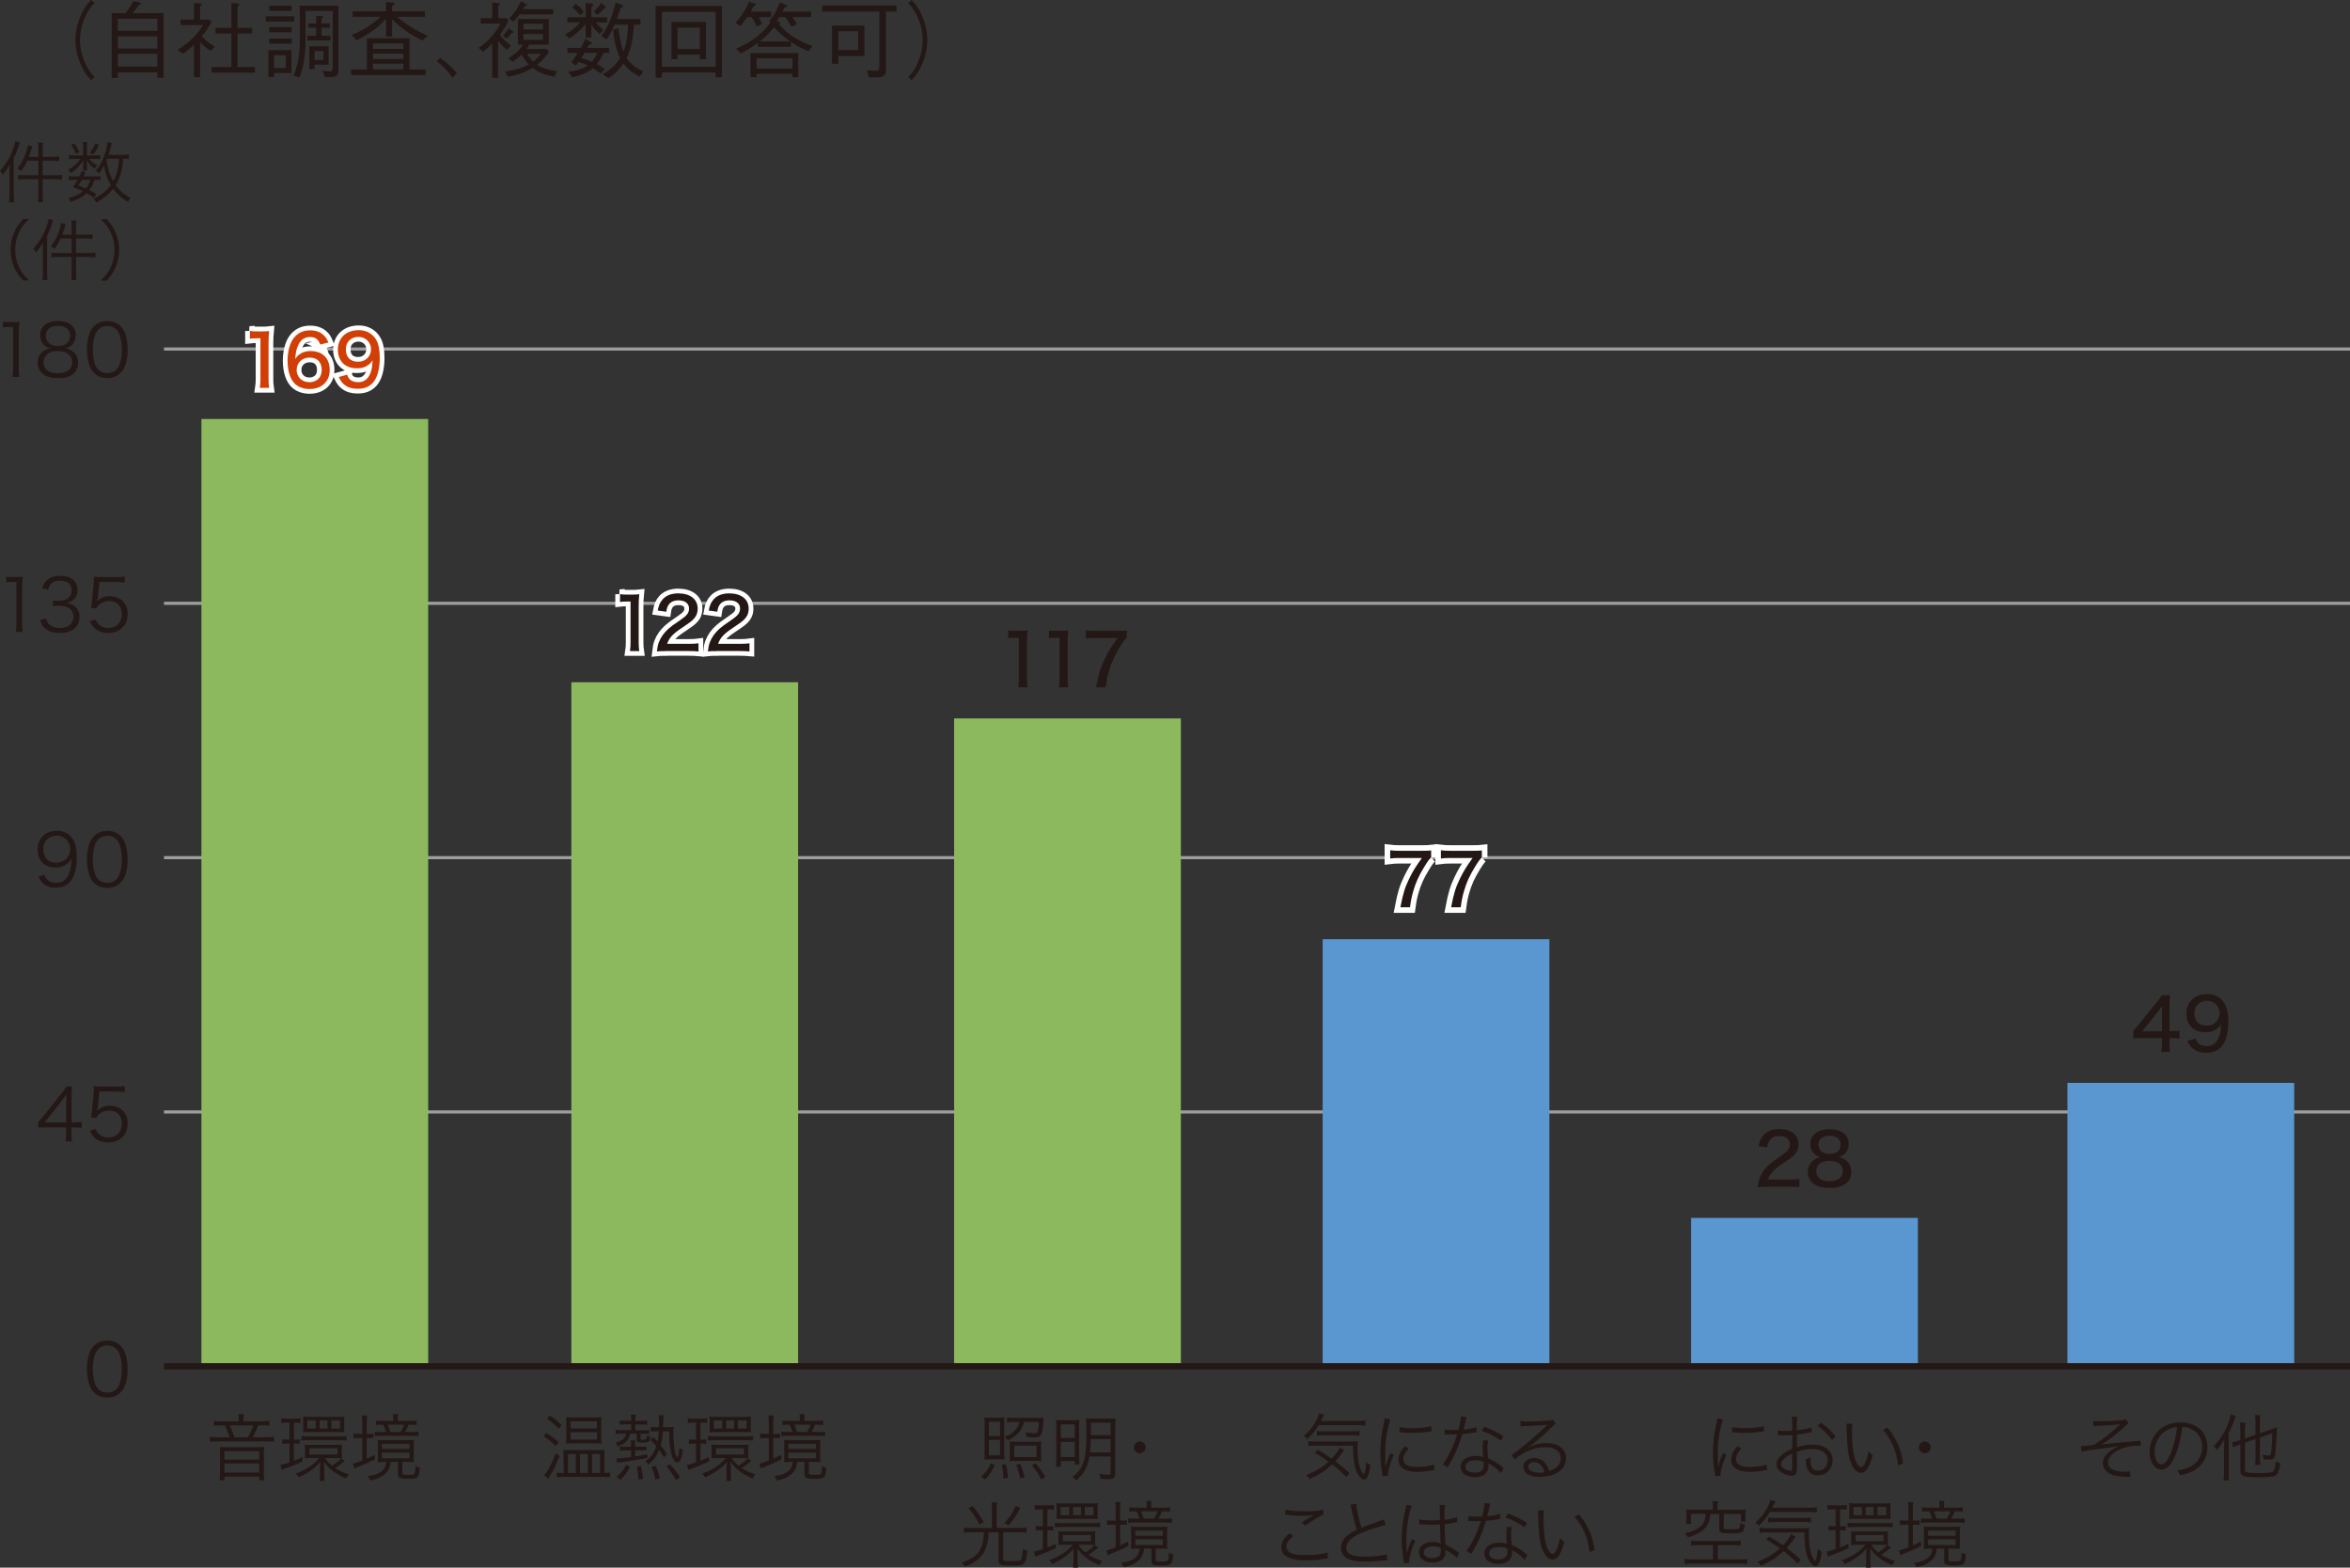 <?xml version="1.0" encoding="UTF-8"?><svg id="_レイヤー_1" xmlns="http://www.w3.org/2000/svg" viewBox="0 0 600 400.23"><rect x="0" y="0" width="600" height="400.23" fill="#333333" stroke="none"/><defs><style>.cls-1{stroke-width:2.84px;}.cls-1,.cls-2,.cls-3,.cls-4{fill:none;}.cls-1,.cls-3{stroke:#fff;}.cls-2{stroke:#9e9e9f;stroke-linejoin:round;stroke-width:.8px;}.cls-3{stroke-width:2.41px;}.cls-4{stroke:#231815;stroke-miterlimit:10;stroke-width:1.61px;}.cls-5{fill:#5a97d1;}.cls-5,.cls-6,.cls-7,.cls-8{stroke-width:0px;}.cls-6{fill:#231815;}.cls-7{fill:#d13f06;}.cls-8{fill:#8db95e;}</style></defs><path class="cls-6" d="M24.14.76c-.83.9-1.3,1.43-1.92,2.58-1.13,2.11-1.79,4.58-1.79,6.88s.66,4.77,1.79,6.88c.62,1.15,1.09,1.68,1.92,2.58l-.87.77c-.85-.92-1.36-1.51-2-2.69-1.3-2.32-2-4.96-2-7.54s.7-5.22,2-7.54c.64-1.17,1.15-1.77,2-2.68l.87.76Z"/><path class="cls-6" d="M32.02,3.35c.87-1.13,1.45-1.98,2-3.05l1.56.28c.3.06.4.19.4.3,0,.24-.3.34-.6.47-.62.9-1.19,1.64-1.49,2h7.88v16.47h-1.6v-1.32h-10.1v1.39h-1.55V3.35h3.49ZM40.18,4.79h-10.1v3.09h10.1v-3.09ZM40.18,9.27h-10.1v3.13h10.1v-3.13ZM40.18,13.72h-10.1v3.28h10.1v-3.28Z"/><path class="cls-6" d="M49.54,11.4c-1.38,1.34-2.26,1.94-2.88,2.32l-1.34-1c3.77-2.21,5.84-5.14,6.56-6.33h-5.77v-1.39h3.43V.75l1.49.09c.15.02.51.04.51.25,0,.13-.04.17-.45.49v3.43h2.39l.49.55c-.6,1.36-1.49,2.58-2.43,3.73,1.28,1.43,2.49,2.15,3.32,2.6l-1.04,1.07c-1.34-.77-2.09-1.49-2.73-2.24v8.99h-1.56v-8.31ZM59.08.75l1.56.15c.17.02.45.06.45.23s-.13.28-.45.53v5.45h3.73v1.45h-3.73v8.54h4.43v1.45h-11.04v-1.45h5.05v-8.54h-4.05v-1.45h4.05V.75Z"/><path class="cls-6" d="M67.86,5.5v-1.32h7.26v1.32h-7.26ZM69.97,18.64v1.04h-1.45v-6.88h5.88v5.84h-4.43ZM68.76,2.77v-1.32h5.71v1.32h-5.71ZM68.76,8.26v-1.32h5.71v1.32h-5.71ZM68.76,11.16v-1.32h5.71v1.32h-5.71ZM72.98,14.08h-3v3.3h3v-3.3ZM83.01,19.71l-.66-1.66c.64.11,1.47.17,1.81.17.68,0,.79-.36.79-1V2.79h-6.92c0,7.56.02,8.84-.17,10.78-.19,2.15-.62,4.28-1.45,6.24l-1.45-.55c1.53-3.45,1.62-7.37,1.62-11.2,0-2.77-.04-4.39-.11-6.61h9.93v16.32c0,1.92-.62,1.92-3.39,1.94ZM78.47,10.35v-1.21h2.26v-2.05h-1.98v-1.11h1.98v-1.96l1.36.06c.28.02.36.11.36.21s-.04.15-.34.49v1.19h2.07v1.11h-2.07v2.05h2.28v1.21h-5.92ZM80.3,16.53v1.11h-1.32v-5.84h4.92v4.73h-3.6ZM82.58,13.02h-2.28v2.3h2.28v-2.3Z"/><path class="cls-6" d="M89.64,19.15v-1.43h4.05v-7.95h10.87v7.95h4.11v1.43h-19.02ZM107.83,10.33c-2.51-1.24-5.22-2.85-7.71-5.43v4.43h-1.55v-4.54c-2.39,2.64-4.9,4.2-7.54,5.5l-1.28-1.34c2.09-.83,4.52-2.06,7.44-4.66h-7.16v-1.39h8.54V.49l1.7.19c.11,0,.51.04.51.28,0,.15-.06.19-.66.51v1.43h8.37v1.39h-7.05c1.81,1.62,3.96,3.13,7.82,4.88l-1.43,1.17ZM102.99,11.12h-7.76v1.36h7.76v-1.36ZM102.99,13.68h-7.76v1.39h7.76v-1.39ZM102.99,16.25h-7.76v1.47h7.76v-1.47Z"/><path class="cls-6" d="M112.33,14.79c2.15,1.43,3.39,2.79,4.32,3.88l-1.11,1.21c-1.34-1.92-2.24-2.88-4.05-4.26l.83-.83Z"/><path class="cls-6" d="M129.38,12.74c-.85-.77-1.38-1.28-2.21-2.34v9.48h-1.49v-8.76c-.77.76-1.56,1.53-2.45,2.11l-1-1.04c1.6-1.06,3.67-2.75,5.6-6.18h-5.09v-1.39h2.94V.62l1.55.15c.43.04.45.15.45.21,0,.17-.15.26-.45.4v3.24h2.11l.49.51c-.49,1.22-1.07,2.26-2.17,3.71.34.53.81,1.3,2.79,2.83l-1.07,1.07ZM130.62,8.44c-.36.47-.66.83-1.24,1.41l-.94-.76c.53-.58.94-1.11,1.45-1.9l1.02.75c.15.11.23.17.23.27,0,.17-.15.19-.53.24ZM141.55,19.6c-2.96-.66-3.96-1.11-5.58-2.26-1.92,1.15-3.69,1.79-6.24,2.26l-.79-1.32c2.49-.39,4.13-.77,6.05-1.83-.62-.66-1.13-1.28-1.81-2.53-.75.75-1.24,1.15-2.24,1.85l-1.17-.87c2.6-1.66,3.3-2.81,3.73-3.49h-1.28v-6.56h7.88v6.56h-5.01c-.19.38-.32.6-.66,1.11h5.11l.66.66c-.85,1.3-1.6,2.17-3.05,3.39.81.49,1.94,1.19,5.05,1.6l-.66,1.45ZM132.66,3.69c-.6.81-.98,1.26-1.55,1.87l-1.11-.87c1.39-1.39,2.28-2.66,2.98-4.35l1.36.72s.23.13.23.25c0,.21-.25.21-.62.26-.06.11-.32.6-.4.76h7.71v1.34h-8.61ZM138.65,6.07h-4.99v1.43h4.99v-1.43ZM138.65,8.71h-4.99v1.45h4.99v-1.45ZM134.6,13.72c.47.88.81,1.34,1.55,2,1.17-.91,1.62-1.49,2-2h-3.56Z"/><path class="cls-6" d="M152.09,5.73c.26.32.55.72,2,1.9l-1,1.04c-1.13-.94-1.73-1.79-2.11-2.39v3.32h-1.45v-3.39c-1.6,1.73-2.84,2.73-4.16,3.62l-1.07-1c1.88-1.11,2.9-2.02,3.84-3.11h-3.28v-1.32h4.67V.75l1.47.15c.4.04.53.28.53.36,0,.15-.32.36-.55.51v2.64h4.05v1.32h-2.94ZM145.83,15.89c.3-.36.66-.75,1.7-2.39h-2.66v-1.28h3.45c.43-.81.87-1.66,1.11-2.34l1.39.85c.19.11.32.19.32.34,0,.19-.3.26-.72.32-.26.45-.28.49-.49.83h5.6v1.28h-1.43c-.45.94-.94,1.9-1.7,2.85.87.49,1.3.76,1.98,1.3l-1,1.11c-.81-.62-1.19-.87-2-1.34-.53.45-1.43,1-2.19,1.36-.6.25-1.6.66-3.13.92l-1-1.39c2.56-.24,4.09-.96,5.01-1.6-1-.47-1.68-.68-2.36-.89-.26.34-.4.53-.7.89l-1.15-.83ZM146.98.96c.87.68,1.47,1.21,2.11,2.05l-.94.9c-.85-.98-1.39-1.47-2.05-2l.87-.94ZM149.26,13.51c-.43.7-.49.81-.85,1.32.92.25,1.64.51,2.69.94.43-.49.81-.98,1.38-2.26h-3.22ZM151.58,2.96c.7-.6,1.17-1.13,1.96-2.21l.9.85c.13.13.23.21.23.32,0,.19-.28.21-.41.23-.55.68-1.04,1.15-1.68,1.69l-1-.88ZM163.3,19.54c-1.94-.98-2.96-1.81-4.11-3.32-.98,1.41-2.09,2.62-3.88,3.73l-1.45-1c1.47-.85,3.2-2.05,4.5-4.11-1.15-2.36-1.53-4.45-1.83-7.37l1.39-.23c.21,2,.47,3.77,1.28,5.94.85-2.39,1.04-4.3,1.17-6.88h-3.45c-.96,2.19-1.62,3.13-2.09,3.77l-1.28-.9c1.32-1.83,2.6-4.11,3.64-8.54l1.58.62c.17.08.34.21.34.38s-.19.21-.6.34c-.17.45-.87,2.47-1.04,2.88h6.05v1.45h-1.64c-.34,3.83-.62,5.88-1.9,8.54.4.6,1.49,2.17,4.32,3.39l-1,1.32Z"/><path class="cls-6" d="M182.71,19.73v-1.21h-13.72v1.32h-1.6V1.53h16.92v18.19h-1.6ZM182.71,3.02h-13.72v14.04h13.72V3.02ZM178.68,15.1v-1.15h-5.69v1.15h-1.55V5.58h8.82v9.52h-1.58ZM178.68,7.07h-5.69v5.43h5.69v-5.43Z"/><path class="cls-6" d="M187.78,5.84c1.41-1.58,2.51-3.11,3.45-5.43l1.39.49c.28.11.4.17.4.28,0,.21-.36.3-.6.36-.28.58-.49.98-.75,1.43h5.22v1.39h-3.17c.64,1.28.68,1.41.83,1.77l-1.38.66c-.24-.64-.49-1.19-1.28-2.43h-1.09c-.77,1.11-1.34,1.79-1.79,2.32l-1.23-.83ZM201.95,11.95h-8.44v-1.02c-1.41,1.07-2.86,1.92-4.39,2.69l-1.21-1.21c2.15-.87,5.92-2.64,8.88-6.78l-.4-.23c.85-1,1.77-2.26,2.73-4.75l1.49.55c.28.11.38.15.38.28,0,.21-.34.3-.64.36-.23.51-.36.77-.58,1.13h7.33v1.39h-4.73c.83,1.28.89,1.39,1.11,1.77l-1.38.72c-.47-.83-.75-1.26-1.6-2.49h-1.51c-.3.51-.45.75-.7,1.09.11.02.6.11.7.15.02.02.23.13.23.25,0,.06-.02.21-.28.34,2.15,2.66,5.2,4.39,8.44,5.54l-.89,1.34c-.75-.28-2.45-.91-4.54-2.36v1.26ZM202.33,19.71v-.87h-9.16v.87h-1.56v-6.16h12.21v6.16h-1.49ZM202.33,17.49v-2.6h-9.16v2.6h9.16ZM201.73,10.57c-1.64-1.17-2.79-2.19-4.13-3.62-.9,1.15-1.79,2.17-3.6,3.62h7.73Z"/><path class="cls-6" d="M226.19,2.96v14.53c0,1.07,0,1.55-.72,1.98-.45.25-1.13.3-2.22.3-.62,0-1.04-.02-1.41-.02l-.47-1.81c1.3.11,1.68.13,2.3.13.7,0,.85-.19.85-1.19V2.96h-14.59v-1.55h18.98v1.55h-2.73ZM214.05,14.3v1.98h-1.62V6.52h8.27v7.78h-6.65ZM219.1,7.97h-5.05v4.81h5.05v-4.81Z"/><path class="cls-6" d="M231.88,19.69c.83-.9,1.3-1.43,1.92-2.58,1.13-2.11,1.79-4.58,1.79-6.88s-.66-4.77-1.79-6.88c-.62-1.15-1.09-1.69-1.92-2.58l.87-.76c.85.91,1.36,1.51,2,2.68,1.3,2.32,2,4.97,2,7.54s-.7,5.22-2,7.54c-.64,1.17-1.15,1.77-2,2.69l-.87-.77Z"/><line class="cls-2" x1="41.87" y1="89.1" x2="600" y2="89.1"/><line class="cls-2" x1="41.87" y1="154.03" x2="600" y2="154.03"/><line class="cls-2" x1="41.87" y1="218.96" x2="600" y2="218.96"/><line class="cls-2" x1="41.87" y1="283.89" x2="600" y2="283.89"/><path class="cls-6" d="M2.42,44c0-.7.02-1.28.07-2.04-.58,1.09-.99,1.67-1.8,2.64-.25-.49-.27-.54-.68-.99,1.48-1.65,2.52-3.34,3.28-5.38.32-.88.53-1.62.6-2.19l1.19.36c-.09.24-.14.39-.27.76-.46,1.36-.73,2.01-1.29,3.18v9.31c0,.78.03,1.41.09,1.99h-1.28c.09-.66.1-1.16.1-2.04v-5.6ZM9.79,38.13c0-.66-.03-1.16-.12-1.72h1.34c-.09.54-.12,1.04-.12,1.72v1.91h2.49c.83,0,1.29-.03,1.73-.1v1.19c-.61-.07-1.19-.1-1.72-.1h-2.5v3.71h3.2c.78,0,1.24-.03,1.77-.1v1.21c-.51-.07-1.16-.1-1.75-.1h-3.22v4.09c0,.72.03,1.21.12,1.77h-1.34c.09-.58.12-1.09.12-1.77v-4.09h-3.4c-.72,0-1.33.03-1.77.1v-1.21c.43.07,1.02.1,1.77.1h3.4v-3.71h-2.84c-.53,1.14-.87,1.72-1.53,2.67-.25-.25-.48-.41-.97-.66.93-1.19,1.51-2.25,2.06-3.74.34-.92.51-1.6.58-2.26l1.17.34c-.1.29-.15.46-.3.92-.25.83-.37,1.16-.6,1.75h2.43v-1.91Z"/><path class="cls-6" d="M24.43,39.69c.6,0,.85-.02,1.14-.07v1.02c-.31-.05-.58-.07-1.16-.07h-1.67c.49.63,1.16,1.16,2.08,1.67-.29.27-.3.29-.66.82-1-.75-1.45-1.22-2.04-2.21.05.48.07.68.07.99v.95c0,.25.02.49.07.71h-1.11c.05-.22.07-.46.07-.7v-.95c0-.32.02-.51.07-.99-.87,1.48-1.53,2.16-3.2,3.35-.24-.36-.43-.56-.75-.82,1.21-.72,1.84-1.19,2.52-1.94.24-.27.34-.38.68-.89h-1.57c-.63,0-.99.02-1.34.08v-1.05c.36.07.72.08,1.38.08h2.21v-2.28c0-.44-.02-.75-.09-1.14h1.14c-.07.37-.08.66-.08,1.14v2.28h2.24ZM23.97,50.48c-.78-.58-1.07-.77-1.85-1.18-1.06.99-2.09,1.55-4.12,2.26-.15-.37-.29-.61-.54-.94,1.58-.43,2.75-1,3.74-1.8-.76-.36-1.22-.54-2.6-1.05.58-.78.78-1.09,1.21-1.84h-1.04c-.56,0-.88.02-1.21.08v-1.07c.31.07.61.09,1.21.09h1.52c.21-.43.3-.66.51-1.35l1.02.24c-.22.56-.29.73-.46,1.11h3.1c.6,0,.89-.02,1.19-.09v1.07c-.34-.07-.65-.08-1.22-.08h-.32c-.39,1.28-.63,1.73-1.29,2.6.73.36.99.51,1.77,1l-.6.94ZM19,36.61c.58.83.89,1.36,1.28,2.25l-.92.37c-.36-.92-.66-1.46-1.22-2.23l.87-.39ZM20.89,45.94c-.27.48-.44.73-.87,1.4.92.36,1.24.48,1.89.78.6-.73.87-1.23,1.16-2.18h-2.18ZM25.28,36.99c-.58,1.14-.88,1.67-1.48,2.43l-.85-.43c.66-.82,1.04-1.46,1.41-2.43l.92.43ZM32.89,40.6c-.39-.07-.58-.08-1.45-.08-.12,1.7-.24,2.55-.58,3.71-.32,1.16-.72,2.08-1.33,3.06,1.04,1.4,2.16,2.37,3.78,3.22-.27.34-.41.58-.63,1.05-1.55-.9-2.72-1.94-3.78-3.37-1.07,1.36-2.43,2.48-4.32,3.51-.2-.41-.41-.66-.7-.95,2.01-.97,3.33-2.01,4.41-3.47-.92-1.53-1.39-2.91-1.75-5-.41.82-.68,1.26-1.24,1.97-.3-.34-.48-.46-.85-.66.89-1.04,1.5-2.09,2.1-3.68.48-1.24.8-2.59.87-3.66l1.16.25q-.08.24-.3,1.07c-.22.83-.34,1.31-.56,1.97h3.61c.78,0,1.12-.02,1.58-.1v1.16ZM27.34,40.51c-.07.15-.07.19-.15.37.37,2.37.82,3.81,1.72,5.41.63-1.16,1.04-2.38,1.28-3.81.12-.61.15-.97.2-1.97h-3.05Z"/><path class="cls-6" d="M5.88,71.63c-1.28-1.46-1.8-2.28-2.37-3.66-.56-1.36-.81-2.7-.81-4.19s.25-2.83.81-4.19c.56-1.38,1.09-2.19,2.37-3.66h1.52c-1.43,1.45-1.99,2.21-2.59,3.52-.61,1.36-.92,2.77-.92,4.32s.3,2.96.92,4.32c.6,1.31,1.16,2.08,2.59,3.52h-1.52Z"/><path class="cls-6" d="M10.93,63.87c0-.7.02-1.28.07-2.04-.58,1.09-.99,1.67-1.8,2.64-.25-.49-.27-.54-.68-.99,1.48-1.65,2.52-3.34,3.28-5.38.32-.88.53-1.62.6-2.19l1.19.36c-.09.24-.14.39-.27.76-.46,1.36-.73,2.01-1.29,3.18v9.31c0,.78.03,1.41.09,1.99h-1.28c.09-.66.1-1.16.1-2.04v-5.6ZM18.3,58c0-.66-.03-1.16-.12-1.72h1.34c-.09.54-.12,1.04-.12,1.72v1.91h2.49c.83,0,1.29-.03,1.73-.1v1.19c-.61-.07-1.19-.1-1.72-.1h-2.5v3.71h3.2c.78,0,1.24-.03,1.77-.1v1.21c-.51-.07-1.16-.1-1.75-.1h-3.22v4.09c0,.72.03,1.21.12,1.77h-1.34c.09-.58.12-1.09.12-1.77v-4.09h-3.4c-.72,0-1.33.03-1.77.1v-1.21c.43.07,1.02.1,1.77.1h3.4v-3.71h-2.84c-.53,1.14-.87,1.72-1.53,2.67-.25-.25-.48-.41-.97-.66.93-1.19,1.51-2.25,2.06-3.74.34-.92.51-1.6.58-2.26l1.17.34c-.1.29-.15.46-.3.92-.25.83-.37,1.16-.6,1.75h2.43v-1.91Z"/><path class="cls-6" d="M25.73,71.63c1.43-1.43,1.99-2.21,2.59-3.52.61-1.36.92-2.77.92-4.32s-.31-2.96-.92-4.32c-.6-1.31-1.16-2.09-2.59-3.52h1.51c1.28,1.46,1.8,2.28,2.37,3.66.56,1.36.81,2.71.81,4.19s-.25,2.83-.81,4.19c-.56,1.38-1.09,2.2-2.37,3.66h-1.51Z"/><path class="cls-6" d="M.74,82.14c.48.07.83.09,1.53.09h1.16c.63,0,.92-.02,1.53-.09-.11,1.13-.17,2.07-.17,3.06v8.97c0,.87.04,1.4.15,2.08h-1.75c.11-.65.15-1.24.15-2.08v-10.68h-1c-.59,0-1.07.04-1.6.11v-1.46Z"/><path class="cls-6" d="M18.56,89.71c.92.68,1.38,1.66,1.38,2.9,0,2.53-1.84,3.95-5.09,3.95s-5.24-1.4-5.24-3.95c0-1.33.53-2.34,1.64-3.06.57-.37.98-.52,1.66-.63-1.62-.3-2.67-1.6-2.67-3.32,0-2.23,1.75-3.65,4.54-3.65s4.56,1.38,4.56,3.65c0,1.72-1.03,3.01-2.68,3.32.78.11,1.29.33,1.9.79ZM11.12,92.51c0,1.75,1.35,2.79,3.63,2.79,1.29,0,2.34-.33,2.97-.96.46-.43.7-1.07.7-1.83,0-1.81-1.38-2.9-3.65-2.9s-3.65,1.11-3.65,2.9ZM11.68,85.7c0,1.64,1.18,2.64,3.12,2.64s3.1-1,3.1-2.64c0-1.55-1.22-2.53-3.12-2.53s-3.1.99-3.1,2.53Z"/><path class="cls-6" d="M24.01,95.22c-.5-.5-.89-1.07-1.11-1.7-.46-1.29-.7-2.75-.7-4.26,0-1.96.42-3.95,1.07-5.02.89-1.5,2.31-2.27,4.13-2.27,1.36,0,2.55.44,3.38,1.31.52.52.89,1.09,1.11,1.7.46,1.27.7,2.75.7,4.28,0,2.23-.48,4.21-1.29,5.33-.92,1.29-2.21,1.94-3.91,1.94-1.36,0-2.51-.44-3.38-1.31ZM25.08,84.19c-.39.42-.68.89-.83,1.35-.39,1.13-.57,2.38-.57,3.73,0,1.72.37,3.52.87,4.39.65,1.07,1.61,1.6,2.86,1.6.92,0,1.72-.3,2.27-.87.41-.43.7-.9.87-1.44.39-1.14.57-2.36.57-3.73,0-1.6-.35-3.43-.83-4.3-.61-1.11-1.61-1.68-2.9-1.68-.96,0-1.72.31-2.31.94Z"/><path class="cls-3" d="M63.79,84.49c.52.09.9.11,1.72.11h1.48c.81,0,1.09-.02,1.73-.09-.11,1.13-.15,1.99-.15,3.06v9.17c0,.94.04,1.55.15,2.29h-2.38c.11-.7.15-1.37.15-2.29v-10.37h-.92c-.63,0-1.14.04-1.77.11v-1.99Z"/><path class="cls-3" d="M81.79,87.98c-.52-1.36-1.29-1.94-2.64-1.94s-2.38.7-3.01,2.07c-.46,1.01-.66,1.92-.76,3.54.37-.55.57-.79.99-1.11.83-.65,1.72-.92,2.92-.92,3.04,0,4.89,1.83,4.89,4.83s-2.1,4.87-5.15,4.87c-1.42,0-2.73-.44-3.58-1.2-1.31-1.14-2.03-3.32-2.03-6.05,0-2.25.55-4.37,1.46-5.61,1.07-1.44,2.45-2.12,4.3-2.12,1.48,0,2.67.44,3.52,1.29.5.5.77.92,1.14,1.81l-2.07.53ZM75.74,94.43c0,1.83,1.38,3.15,3.25,3.15,1.16,0,2.16-.52,2.71-1.38.28-.44.44-1.09.44-1.77,0-1.97-1.14-3.14-3.08-3.14s-3.32,1.35-3.32,3.14Z"/><path class="cls-3" d="M88.63,95.67c.2.55.33.79.59,1.09.48.53,1.25.81,2.23.81,1.26,0,2.14-.52,2.8-1.62.35-.59.61-1.42.74-2.32.06-.39.09-.87.13-1.66-.31.52-.48.72-.89,1.05-.87.7-1.79,1.01-3.08,1.01-1.51,0-2.75-.44-3.6-1.29-.83-.83-1.29-2.07-1.29-3.47,0-2.99,2.12-4.98,5.35-4.98,1.92,0,3.56.9,4.45,2.49.61,1.03.9,2.58.9,4.59,0,2.88-.63,5.11-1.77,6.36-.98,1.05-2.18,1.53-3.89,1.53-1.36,0-2.43-.31-3.28-.96-.65-.5-1.01-.98-1.53-2.05l2.14-.59ZM91.48,92.35c1.83,0,3.25-1.38,3.25-3.17s-1.38-3.17-3.25-3.17c-.9,0-1.72.33-2.31.92s-.87,1.35-.87,2.29c0,1.97,1.16,3.14,3.17,3.14Z"/><path class="cls-7" d="M63.79,84.49c.52.09.9.11,1.72.11h1.48c.81,0,1.09-.02,1.73-.09-.11,1.13-.15,1.99-.15,3.06v9.17c0,.94.04,1.55.15,2.29h-2.38c.11-.7.15-1.37.15-2.29v-10.37h-.92c-.63,0-1.14.04-1.77.11v-1.99Z"/><path class="cls-7" d="M81.79,87.98c-.52-1.36-1.29-1.94-2.64-1.94s-2.38.7-3.01,2.07c-.46,1.01-.66,1.92-.76,3.54.37-.55.57-.79.99-1.11.83-.65,1.72-.92,2.92-.92,3.04,0,4.89,1.83,4.89,4.83s-2.1,4.87-5.15,4.87c-1.42,0-2.73-.44-3.58-1.2-1.31-1.14-2.03-3.32-2.03-6.05,0-2.25.55-4.37,1.46-5.61,1.07-1.44,2.45-2.12,4.3-2.12,1.48,0,2.67.44,3.52,1.29.5.5.77.92,1.14,1.81l-2.07.53ZM75.74,94.43c0,1.83,1.38,3.15,3.25,3.15,1.16,0,2.16-.52,2.71-1.38.28-.44.44-1.09.44-1.77,0-1.97-1.14-3.14-3.08-3.14s-3.32,1.35-3.32,3.14Z"/><path class="cls-7" d="M88.63,95.67c.2.55.33.79.59,1.09.48.53,1.25.81,2.23.81,1.26,0,2.14-.52,2.8-1.62.35-.59.61-1.42.74-2.32.06-.39.09-.87.13-1.66-.31.52-.48.72-.89,1.05-.87.7-1.79,1.01-3.08,1.01-1.51,0-2.75-.44-3.6-1.29-.83-.83-1.29-2.07-1.29-3.47,0-2.99,2.12-4.98,5.35-4.98,1.92,0,3.56.9,4.45,2.49.61,1.03.9,2.58.9,4.59,0,2.88-.63,5.11-1.77,6.36-.98,1.05-2.18,1.53-3.89,1.53-1.36,0-2.43-.31-3.28-.96-.65-.5-1.01-.98-1.53-2.05l2.14-.59ZM91.48,92.35c1.83,0,3.25-1.38,3.25-3.17s-1.38-3.17-3.25-3.17c-.9,0-1.72.33-2.31.92s-.87,1.35-.87,2.29c0,1.97,1.16,3.14,3.17,3.14Z"/><path class="cls-3" d="M158.29,151.69c.52.09.9.11,1.72.11h1.48c.81,0,1.09-.02,1.73-.09-.11,1.13-.15,1.99-.15,3.06v9.17c0,.94.04,1.55.15,2.29h-2.38c.11-.7.15-1.37.15-2.29v-10.37h-.92c-.63,0-1.14.04-1.77.11v-1.99Z"/><path class="cls-3" d="M169.97,166.23c-1.35,0-1.62.02-2.25.09.13-1.14.26-1.73.52-2.4.48-1.25,1.29-2.38,2.47-3.43.63-.55,1.2-.98,2.95-2.16,1.75-1.18,2.27-1.86,2.27-2.99,0-1.27-1.05-2.07-2.71-2.07-1.14,0-1.99.39-2.51,1.14-.31.48-.46.89-.59,1.77l-2.19-.3c.24-1.31.57-2.07,1.24-2.84.87-1.01,2.25-1.55,4-1.55,3.06,0,4.96,1.5,4.96,3.89,0,1.4-.53,2.38-1.86,3.4-.57.42-.83.61-2.47,1.72-2.07,1.38-2.99,2.43-3.47,3.87h5.5c1.07,0,1.88-.04,2.51-.13v2.08c-.81-.07-1.51-.11-2.58-.11h-5.77Z"/><path class="cls-3" d="M182.99,166.23c-1.35,0-1.62.02-2.25.09.13-1.14.26-1.73.52-2.4.48-1.25,1.29-2.38,2.47-3.43.63-.55,1.2-.98,2.95-2.16,1.75-1.18,2.27-1.86,2.27-2.99,0-1.27-1.05-2.07-2.71-2.07-1.14,0-1.99.39-2.51,1.14-.31.48-.46.89-.59,1.77l-2.19-.3c.24-1.31.57-2.07,1.24-2.84.87-1.01,2.25-1.55,4-1.55,3.06,0,4.96,1.5,4.96,3.89,0,1.4-.53,2.38-1.86,3.4-.57.42-.83.61-2.47,1.72-2.07,1.38-2.99,2.43-3.47,3.87h5.5c1.07,0,1.88-.04,2.51-.13v2.08c-.81-.07-1.51-.11-2.58-.11h-5.77Z"/><path class="cls-6" d="M158.29,151.69c.52.09.9.11,1.72.11h1.48c.81,0,1.09-.02,1.73-.09-.11,1.13-.15,1.99-.15,3.06v9.17c0,.94.04,1.55.15,2.29h-2.38c.11-.7.15-1.37.15-2.29v-10.37h-.92c-.63,0-1.14.04-1.77.11v-1.99Z"/><path class="cls-6" d="M169.97,166.23c-1.35,0-1.62.02-2.25.09.13-1.14.26-1.73.52-2.4.48-1.25,1.29-2.38,2.47-3.43.63-.55,1.2-.98,2.95-2.16,1.75-1.18,2.27-1.86,2.27-2.99,0-1.27-1.05-2.07-2.71-2.07-1.14,0-1.99.39-2.51,1.14-.31.48-.46.89-.59,1.77l-2.19-.3c.24-1.31.57-2.07,1.24-2.84.87-1.01,2.25-1.55,4-1.55,3.06,0,4.96,1.5,4.96,3.89,0,1.4-.53,2.38-1.86,3.4-.57.42-.83.61-2.47,1.72-2.07,1.38-2.99,2.43-3.47,3.87h5.5c1.07,0,1.88-.04,2.51-.13v2.08c-.81-.07-1.51-.11-2.58-.11h-5.77Z"/><path class="cls-6" d="M182.99,166.23c-1.35,0-1.62.02-2.25.09.13-1.14.26-1.73.52-2.4.48-1.25,1.29-2.38,2.47-3.43.63-.55,1.2-.98,2.95-2.16,1.75-1.18,2.27-1.86,2.27-2.99,0-1.27-1.05-2.07-2.71-2.07-1.14,0-1.99.39-2.51,1.14-.31.48-.46.89-.59,1.77l-2.19-.3c.24-1.31.57-2.07,1.24-2.84.87-1.01,2.25-1.55,4-1.55,3.06,0,4.96,1.5,4.96,3.89,0,1.4-.53,2.38-1.86,3.4-.57.42-.83.61-2.47,1.72-2.07,1.38-2.99,2.43-3.47,3.87h5.5c1.07,0,1.88-.04,2.51-.13v2.08c-.81-.07-1.51-.11-2.58-.11h-5.77Z"/><path class="cls-6" d="M257.42,160.94c.52.09.9.11,1.72.11h1.48c.81,0,1.09-.02,1.73-.09-.11,1.13-.15,1.99-.15,3.06v9.17c0,.94.04,1.55.15,2.29h-2.38c.11-.7.15-1.37.15-2.29v-10.37h-.92c-.63,0-1.14.04-1.77.11v-1.99Z"/><path class="cls-6" d="M267.81,160.94c.52.09.9.11,1.72.11h1.48c.81,0,1.09-.02,1.73-.09-.11,1.13-.15,1.99-.15,3.06v9.17c0,.94.04,1.55.15,2.29h-2.38c.11-.7.15-1.37.15-2.29v-10.37h-.92c-.63,0-1.14.04-1.77.11v-1.99Z"/><path class="cls-6" d="M287.69,162.76c-.48.44-.9,1.01-1.7,2.31-1.46,2.36-2.25,4.11-2.91,6.44-.37,1.33-.55,2.18-.79,3.97h-2.45c.65-3.41,1.14-5.02,2.23-7.27.92-1.9,1.72-3.19,3.26-5.31h-5.83c-1.01,0-1.53.04-2.27.13v-2.1c.79.09,1.35.13,2.36.13h5.74c1.27,0,1.72-.02,2.36-.09v1.81Z"/><path class="cls-1" d="M365.4,218.91c-.48.44-.9,1.01-1.7,2.31-1.46,2.36-2.25,4.11-2.91,6.44-.37,1.33-.55,2.18-.79,3.97h-2.45c.65-3.41,1.14-5.02,2.23-7.27.92-1.9,1.72-3.19,3.26-5.31h-5.83c-1.01,0-1.53.04-2.27.13v-2.1c.79.09,1.35.13,2.36.13h5.74c1.27,0,1.72-.02,2.36-.09v1.81Z"/><path class="cls-1" d="M378.35,218.91c-.48.44-.9,1.01-1.7,2.31-1.46,2.36-2.25,4.11-2.91,6.44-.37,1.33-.55,2.18-.79,3.97h-2.45c.65-3.41,1.14-5.02,2.23-7.27.92-1.9,1.72-3.19,3.26-5.31h-5.83c-1.01,0-1.53.04-2.27.13v-2.1c.79.09,1.35.13,2.36.13h5.74c1.27,0,1.72-.02,2.36-.09v1.81Z"/><path class="cls-6" d="M365.4,218.91c-.48.44-.9,1.01-1.7,2.31-1.46,2.36-2.25,4.11-2.91,6.44-.37,1.33-.55,2.18-.79,3.97h-2.45c.65-3.41,1.14-5.02,2.23-7.27.92-1.9,1.72-3.19,3.26-5.31h-5.83c-1.01,0-1.53.04-2.27.13v-2.1c.79.09,1.35.13,2.36.13h5.74c1.27,0,1.72-.02,2.36-.09v1.81Z"/><path class="cls-6" d="M378.35,218.91c-.48.44-.9,1.01-1.7,2.31-1.46,2.36-2.25,4.11-2.91,6.44-.37,1.33-.55,2.18-.79,3.97h-2.45c.65-3.41,1.14-5.02,2.23-7.27.92-1.9,1.72-3.19,3.26-5.31h-5.83c-1.01,0-1.53.04-2.27.13v-2.1c.79.09,1.35.13,2.36.13h5.74c1.27,0,1.72-.02,2.36-.09v1.81Z"/><path class="cls-6" d="M451.04,302.99c-1.35,0-1.62.02-2.25.09.13-1.14.26-1.73.52-2.4.48-1.25,1.29-2.38,2.47-3.43.63-.55,1.2-.98,2.95-2.16,1.75-1.18,2.27-1.86,2.27-2.99,0-1.27-1.05-2.07-2.71-2.07-1.14,0-1.99.39-2.51,1.14-.31.48-.46.89-.59,1.77l-2.19-.3c.24-1.31.57-2.07,1.24-2.84.87-1.01,2.25-1.55,4-1.55,3.06,0,4.96,1.5,4.96,3.89,0,1.4-.53,2.38-1.86,3.4-.57.42-.83.61-2.47,1.72-2.07,1.38-2.99,2.43-3.47,3.87h5.5c1.07,0,1.88-.04,2.51-.13v2.08c-.81-.07-1.51-.11-2.58-.11h-5.77Z"/><path class="cls-6" d="M471.33,296.28c.89.7,1.33,1.64,1.33,2.88,0,2.66-1.97,4.13-5.52,4.13s-5.57-1.5-5.57-4.11c0-1.31.52-2.32,1.57-3.04.59-.41,1.03-.57,1.75-.7-.68-.16-1.16-.4-1.68-.9-.61-.57-1-1.49-1-2.42,0-2.36,1.88-3.84,4.89-3.84s4.91,1.44,4.91,3.75c0,1.73-.98,3.01-2.64,3.41.79.11,1.33.35,1.96.85ZM463.73,299.01c0,1.62,1.24,2.56,3.36,2.56s3.41-.94,3.41-2.56-1.27-2.64-3.38-2.64-3.4,1-3.4,2.64ZM464.26,292.22c0,1.48,1.09,2.38,2.86,2.38s2.82-.89,2.82-2.36-1.11-2.29-2.84-2.29-2.84.89-2.84,2.27Z"/><path class="cls-6" d="M544.67,263.19q.44-.48,1.36-1.59l4.48-5.53c.74-.9,1.03-1.31,1.46-1.97h2.07c-.11,1.07-.13,1.7-.13,3.12v6.05h.68c.76,0,1.2-.04,1.88-.13v2.03c-.7-.09-1.13-.13-1.88-.13h-.68v1.42c0,.92.04,1.4.15,2.07h-2.25c.13-.63.17-1.2.17-2.09v-1.4h-5.04c-1.07,0-1.6.02-2.27.07v-1.92ZM551.98,259.14c0-.92.02-1.51.09-2.32-.37.53-.65.89-1.27,1.7l-3.84,4.78h5.02v-4.15Z"/><path class="cls-6" d="M560.6,265.17c.2.55.33.79.59,1.09.48.53,1.25.81,2.23.81,1.26,0,2.14-.52,2.8-1.62.35-.59.61-1.42.74-2.32.06-.39.09-.87.13-1.66-.31.52-.48.72-.89,1.05-.87.7-1.79,1.01-3.08,1.01-1.51,0-2.75-.44-3.6-1.29-.83-.83-1.29-2.07-1.29-3.47,0-2.99,2.12-4.98,5.35-4.98,1.92,0,3.56.9,4.45,2.49.61,1.03.9,2.58.9,4.59,0,2.88-.63,5.11-1.77,6.36-.98,1.05-2.18,1.53-3.89,1.53-1.36,0-2.43-.31-3.28-.96-.65-.5-1.01-.98-1.53-2.05l2.14-.59ZM563.46,261.85c1.83,0,3.25-1.38,3.25-3.17s-1.38-3.17-3.25-3.17c-.9,0-1.72.33-2.31.92s-.87,1.35-.87,2.29c0,1.97,1.16,3.14,3.17,3.14Z"/><path class="cls-6" d="M60.97,362.3c0-.42-.04-.77-.11-1.25h1.4c-.07.44-.11.79-.11,1.25v.57h4.63c.96,0,1.51-.04,2.01-.11v1.22c-.59-.06-1.11-.07-1.92-.07h-.92c-.61,1.46-1,2.27-1.44,3.04h3.3c1.11,0,1.7-.04,2.16-.11v1.25c-.48-.07-1.07-.09-2.16-.09h-12.06c-1.09,0-1.64.02-2.16.09v-1.25c.5.07,1.11.11,2.19.11h2.84c-.26-.92-.65-1.92-1.24-3.04h-.96c-.76,0-1.2.02-1.81.07v-1.22c.46.07.98.11,1.9.11h4.45v-.57ZM65.75,369.48c.61,0,1.05-.02,1.68-.07-.05.53-.07.9-.07,1.44v5.44c0,.63.04,1.11.11,1.62h-1.29v-.92h-8.87v.92h-1.25c.07-.53.11-1.01.11-1.62v-5.44c0-.48-.02-.9-.07-1.44.61.06,1.05.07,1.66.07h8.01ZM57.3,372.62h8.87v-2.1h-8.87v2.1ZM57.3,375.95h8.87v-2.31h-8.87v2.31ZM63.29,366.95c.54-.92.98-1.88,1.38-3.04h-6.03c.44.9.59,1.29,1.22,3.04h3.43Z"/><path class="cls-6" d="M73.29,363.21c-.68,0-1.03.02-1.48.09v-1.22c.44.09.81.11,1.55.11h1.83c.72,0,1.09-.02,1.55-.11v1.22c-.44-.07-.81-.09-1.4-.09h-.3v4.35h.26c.55,0,.78-.02,1.2-.09v1.16c-.39-.06-.74-.07-1.2-.07h-.26v4.37c.74-.28,1.13-.44,2.18-.94v1.14c-1.73.79-2.42,1.07-4.28,1.75-.39.15-.72.3-.98.41l-.37-1.31c.5-.04,1.11-.2,2.32-.63v-4.8h-.57c-.52,0-.85.02-1.25.09v-1.18c.41.07.7.09,1.25.09h.57v-4.35h-.63ZM88.07,372.97q-.07.04-.24.17t-.35.28c-.7.57-1.14.9-1.9,1.4,1.05.68,1.96,1.11,3.45,1.57-.3.37-.48.7-.65,1.07-1.55-.65-2.58-1.22-3.62-2.07-.87-.68-1.38-1.24-2.05-2.27.04.42.07,1.16.07,1.81v1.4c0,.85.04,1.33.11,1.77h-1.29c.07-.44.11-.96.11-1.79v-1.35c0-.52.04-1.27.07-1.75-.76.92-1.42,1.53-2.55,2.31-.87.61-1.59,1-2.95,1.66-.22-.39-.44-.67-.79-.98,1.6-.55,3.04-1.29,4.24-2.21.63-.5,1.05-.9,1.83-1.73h-2.29c-.59,0-1.14.02-1.44.06.04-.3.06-.7.06-1.14v-1.22c0-.44-.02-.81-.06-1.14.44.04.85.06,1.48.06h6.47c.7,0,1.09-.02,1.53-.06-.04.33-.06.68-.06,1.14v1.24c0,.48.02.79.06,1.13-.11-.02-.13-.02-.24-.02l.98.68ZM76.96,366.62c.5.07,1.01.11,1.75.11h8.04c.68,0,1.23-.04,1.73-.09v1.14c-.53-.06-1.05-.09-1.7-.09h-8.1c-.66,0-1.22.04-1.73.09v-1.16ZM77.41,362.88c0-.55-.02-.87-.07-1.23.37.05.81.07,1.48.07h7.65c.63,0,1.09-.02,1.48-.07-.06.37-.07.74-.07,1.22v1.59c0,.48.02.87.07,1.22-.41-.04-.85-.06-1.42-.06h-7.71c-.59,0-.92.02-1.46.06.04-.33.06-.57.06-1.26v-1.53ZM80.62,362.62h-2.16v2.1h2.16v-2.1ZM79.01,371.34h7.14v-1.6h-7.14v1.6ZM83.62,362.62h-2.03v2.1h2.03v-2.1ZM82.94,372.25c.7.92,1.07,1.31,1.83,1.96,1.11-.68,1.96-1.4,2.31-1.92-.3-.02-.72-.04-1.11-.04h-3.03ZM86.83,362.62h-2.23v2.1h2.23v-2.1Z"/><path class="cls-6" d="M92.5,363.39c0-.83-.04-1.48-.11-2.03h1.35c-.07.57-.11,1.13-.11,2.03v2.69h.26c.68,0,1.01-.02,1.46-.07v1.18c-.42-.06-.83-.07-1.48-.07h-.24v5.29c.77-.35,1.11-.5,2.03-.98l.09,1.13c-1.46.74-2.43,1.18-4.54,2.03-.24.11-.53.24-.76.35l-.33-1.27c.53-.09,1.07-.26,2.38-.79v-5.76h-.61c-.59,0-1.07.02-1.6.09v-1.22c.5.07.96.09,1.64.09h.57v-2.69ZM97.96,373.23c-.53,0-.9.02-1.57.07.06-.33.07-.66.07-1.29v-2.97c0-.65-.02-1.05-.07-1.44.44.06,1,.07,1.77.07h5.81c.76,0,1.25-.02,1.73-.07-.06.33-.07.76-.07,1.48v2.82c0,.66.02,1.05.07,1.4-.52-.06-.9-.07-1.51-.07h-1.46v2.88c0,.35.2.41,1.62.41,1,0,1.33-.07,1.48-.3.15-.24.24-.92.26-1.96.43.26.63.33,1.09.46-.11,1.57-.28,2.18-.7,2.49-.37.28-.85.35-2.36.35-1.24,0-1.66-.06-2.08-.26-.3-.15-.42-.41-.42-.89v-3.19h-1.88c-.07.72-.11.94-.26,1.36-.35.98-1.01,1.75-2.03,2.36-.81.5-1.53.76-2.88,1.05-.2-.46-.39-.76-.74-1.09,2.07-.33,3.14-.76,3.89-1.53.57-.61.79-1.14.89-2.16h-.65ZM104.51,362.78c.81,0,1.36-.02,1.86-.09v1.11c-.53-.06-1.07-.07-1.86-.07h-.19c-.33.79-.61,1.35-.9,1.86h1.6c.9,0,1.31-.02,1.83-.09v1.16c-.53-.07-1.01-.09-1.84-.09h-7.58c-.78,0-1.2.02-1.75.07v-1.14c.53.07.96.09,1.73.09h1.18c-.2-.66-.42-1.22-.77-1.86h-.17c-.74,0-1.16.02-1.68.07v-1.11c.5.07,1.03.09,1.83.09h2.62v-.52c0-.5-.02-.83-.09-1.2h1.33c-.07.35-.09.7-.09,1.22v.5h2.95ZM97.51,369.94h7.03v-1.31h-7.03v1.31ZM97.51,372.32h7.03v-1.46h-7.03v1.46ZM102.29,365.59c.37-.63.65-1.22.89-1.86h-4.22c.26.55.52,1.2.74,1.86h2.6Z"/><path class="cls-6" d="M139.48,365.85c1.14.68,2.05,1.36,3.14,2.32l-.74,1.01c-1.11-1.13-1.84-1.72-3.08-2.47l.68-.87ZM142.85,371.73c-.92,2.36-1.44,3.41-2.49,5.2-.15.22-.24.39-.37.65l-1.09-.96c.98-.98,2.01-2.95,2.97-5.59l.98.7ZM140.4,361.38c1.22.83,1.92,1.4,2.97,2.43l-.76.94c-.98-1.07-1.72-1.72-2.95-2.55l.74-.83ZM154.64,376.05c.52,0,.77-.02,1.16-.09v1.2c-.26-.04-.44-.07-.61-.07-.33,0-.74-.02-1.2-.04h-10.04c-.61,0-1.25.04-1.81.11v-1.2c.43.07.81.09,1.26.09h.52l-.02-4.43c0-.63-.02-.96-.06-1.46.48.06.87.07,1.7.07h7.14c.89,0,1.24-.02,1.7-.07-.07.68-.07.85-.07,1.38v4.5h.33ZM146.25,368.5c-.65,0-1.24.02-1.72.06.04-.46.06-.94.06-1.57v-3.63c0-.63-.02-1.07-.06-1.55.42.06.92.07,1.75.07h5.53c.87,0,1.38-.02,1.77-.07-.06.57-.07.92-.07,1.51v3.73c0,.57.02.94.07,1.51-.46-.04-1.03-.06-1.72-.06h-5.63ZM145.01,376.05h2.01v-4.83h-2.01v4.83ZM145.69,364.67h6.72v-1.79h-6.72v1.79ZM145.69,367.54h6.72v-1.9h-6.72v1.9ZM148.07,376.05h2.03v-4.83h-2.03v4.83ZM151.15,376.05h2.07v-4.83h-2.07v4.83Z"/><path class="cls-6" d="M161.17,362.36c0-.44-.04-.85-.11-1.18h1.26c-.07.37-.11.74-.11,1.18v.39h1.64c.59,0,.98-.02,1.38-.09v1.09c-.39-.06-.81-.07-1.31-.07h-1.72v1.48h2.16c.57,0,1-.02,1.38-.06v1.01c-.41-.04-.67-.06-1.36-.06h-.83v1.25c0,.22.09.26.59.26.83,0,.92-.07,1.03-.83l.04-.26c.33.18.52.26.87.33-.22,1.36-.44,1.53-1.99,1.53-1.14,0-1.5-.17-1.5-.72v-1.57h-1.68c-.17.72-.24.92-.5,1.35-.53.85-1.16,1.29-2.67,1.9-.18-.44-.28-.61-.59-.96,1.18-.3,1.77-.65,2.29-1.29.22-.28.31-.5.42-1h-1.29c-.48,0-.96.02-1.38.07v-1.05c.39.06.77.07,1.4.07h2.58v-1.48h-1.68c-.52,0-.87.02-1.27.07v-1.09c.5.07.81.09,1.29.09h1.66v-.39ZM159.4,370.29c-.48,0-.81.02-1.14.07v-1.07c.31.06.65.07,1.14.07h1.72v-.39c0-.52-.02-.87-.07-1.24h1.16c-.06.39-.07.63-.07,1.25v.37h1.77c.5,0,.83-.02,1.13-.07v1.05c-.31-.04-.67-.06-1.13-.06h-1.77v1.57c1.27-.18,1.75-.28,3.14-.55l.02.89c-1.66.37-4.72.87-6.72,1.14-.41.04-.72.09-.98.15l-.24-1.16c.2.02.31.02.39.02.68,0,1.53-.09,3.38-.33v-1.72h-1.72ZM157.44,377.02c1.25-1.05,1.83-1.77,2.43-3.06l1.02.5c-.76,1.46-1.31,2.19-2.47,3.34l-.98-.77ZM163,377.74c-.04-1.35-.15-2.23-.41-3.28l1.05-.17c.28,1.01.42,1.94.52,3.3l-1.16.15ZM170.56,364.37c.55,0,1-.04,1.44-.09-.06.31-.07.83-.07,1.5,0,1.57.15,3.52.33,4.56.18.96.39,1.49.68,1.83.24-.3.42-1.2.55-2.6.31.3.55.44.87.57-.31,2.31-.74,3.23-1.42,3.23-.52,0-1.03-.59-1.35-1.53-.5-1.51-.72-3.45-.74-6.42h-1.6c-.11,1.57-.26,2.51-.55,3.58.7.87.96,1.22,1.6,2.21l-.76.85c-.59-.96-.83-1.33-1.24-1.9-.65,1.6-1.38,2.64-2.73,3.76-.22-.33-.42-.55-.79-.85,1.46-1.07,2.23-2.12,2.8-3.86-.48-.57-.74-.85-1.48-1.57l.68-.77c.57.59.7.72,1.11,1.18.17-.77.22-1.35.31-2.64h-.79c-.44,0-.89.04-1.25.09v-1.22c.42.07.76.09,1.27.09h.81c.04-.52.04-.83.04-1.26,0-.83-.04-1.33-.13-1.79h1.29q-.07.46-.15,3.04h1.25ZM167.35,377.73c-.33-1.55-.55-2.27-1.01-3.23l1.03-.28c.5,1.03.76,1.75,1.11,3.21l-1.13.3ZM172.59,377.87c-.79-1.44-1.29-2.16-2.45-3.52l.92-.52c1.31,1.48,1.73,2.05,2.56,3.36l-1.03.68Z"/><path class="cls-6" d="M177.09,363.21c-.68,0-1.03.02-1.48.09v-1.22c.44.09.81.11,1.55.11h1.83c.72,0,1.09-.02,1.55-.11v1.22c-.44-.07-.81-.09-1.4-.09h-.3v4.35h.26c.55,0,.78-.02,1.2-.09v1.16c-.39-.06-.74-.07-1.2-.07h-.26v4.37c.74-.28,1.13-.44,2.18-.94v1.14c-1.73.79-2.42,1.07-4.28,1.75-.39.15-.72.3-.98.41l-.37-1.31c.5-.04,1.11-.2,2.32-.63v-4.8h-.57c-.52,0-.85.02-1.25.09v-1.18c.41.07.7.09,1.25.09h.57v-4.35h-.63ZM191.87,372.97q-.07.04-.24.17t-.35.28c-.7.57-1.14.9-1.9,1.4,1.05.68,1.96,1.11,3.45,1.57-.3.37-.48.7-.65,1.07-1.55-.65-2.58-1.22-3.62-2.07-.87-.68-1.38-1.24-2.05-2.27.04.42.07,1.16.07,1.81v1.4c0,.85.04,1.33.11,1.77h-1.29c.07-.44.11-.96.11-1.79v-1.35c0-.52.04-1.27.07-1.75-.76.92-1.42,1.53-2.55,2.31-.87.61-1.59,1-2.95,1.66-.22-.39-.44-.67-.79-.98,1.6-.55,3.04-1.29,4.24-2.21.63-.5,1.05-.9,1.83-1.73h-2.29c-.59,0-1.14.02-1.44.06.04-.3.06-.7.06-1.14v-1.22c0-.44-.02-.81-.06-1.14.44.04.85.06,1.48.06h6.47c.7,0,1.09-.02,1.53-.06-.04.33-.06.68-.06,1.14v1.24c0,.48.02.79.06,1.13-.11-.02-.13-.02-.24-.02l.98.68ZM180.76,366.62c.5.07,1.01.11,1.75.11h8.04c.68,0,1.23-.04,1.73-.09v1.14c-.53-.06-1.05-.09-1.7-.09h-8.1c-.66,0-1.22.04-1.73.09v-1.16ZM181.2,362.88c0-.55-.02-.87-.07-1.23.37.05.81.07,1.48.07h7.65c.63,0,1.09-.02,1.48-.07-.06.37-.07.74-.07,1.22v1.59c0,.48.02.87.07,1.22-.41-.04-.85-.06-1.42-.06h-7.71c-.59,0-.92.02-1.46.06.04-.33.06-.57.06-1.26v-1.53ZM184.41,362.62h-2.16v2.1h2.16v-2.1ZM182.81,371.34h7.14v-1.6h-7.14v1.6ZM187.42,362.62h-2.03v2.1h2.03v-2.1ZM186.74,372.25c.7.92,1.07,1.31,1.83,1.96,1.11-.68,1.96-1.4,2.31-1.92-.3-.02-.72-.04-1.11-.04h-3.03ZM190.63,362.62h-2.23v2.1h2.23v-2.1Z"/><path class="cls-6" d="M196.29,363.39c0-.83-.04-1.48-.11-2.03h1.35c-.07.57-.11,1.13-.11,2.03v2.69h.26c.68,0,1.01-.02,1.46-.07v1.18c-.42-.06-.83-.07-1.48-.07h-.24v5.29c.77-.35,1.11-.5,2.03-.98l.09,1.13c-1.46.74-2.43,1.18-4.54,2.03-.24.11-.53.24-.76.35l-.33-1.27c.53-.09,1.07-.26,2.38-.79v-5.76h-.61c-.59,0-1.07.02-1.6.09v-1.22c.5.07.96.09,1.64.09h.57v-2.69ZM201.75,373.23c-.53,0-.9.02-1.57.07.06-.33.07-.66.07-1.29v-2.97c0-.65-.02-1.05-.07-1.44.44.06,1,.07,1.77.07h5.81c.76,0,1.25-.02,1.73-.07-.06.33-.07.76-.07,1.48v2.82c0,.66.02,1.05.07,1.4-.52-.06-.9-.07-1.51-.07h-1.46v2.88c0,.35.2.41,1.62.41,1,0,1.33-.07,1.48-.3.15-.24.24-.92.26-1.96.43.26.63.33,1.09.46-.11,1.57-.28,2.18-.7,2.49-.37.28-.85.35-2.36.35-1.24,0-1.66-.06-2.08-.26-.3-.15-.42-.41-.42-.89v-3.19h-1.88c-.07.72-.11.94-.26,1.36-.35.98-1.01,1.75-2.03,2.36-.81.5-1.53.76-2.88,1.05-.2-.46-.39-.76-.74-1.09,2.07-.33,3.14-.76,3.89-1.53.57-.61.79-1.14.89-2.16h-.65ZM208.3,362.78c.81,0,1.36-.02,1.86-.09v1.11c-.53-.06-1.07-.07-1.86-.07h-.19c-.33.79-.61,1.35-.9,1.86h1.6c.9,0,1.31-.02,1.83-.09v1.16c-.53-.07-1.01-.09-1.84-.09h-7.58c-.78,0-1.2.02-1.75.07v-1.14c.53.07.96.09,1.73.09h1.18c-.2-.66-.42-1.22-.77-1.86h-.17c-.74,0-1.16.02-1.68.07v-1.11c.5.07,1.03.09,1.83.09h2.62v-.52c0-.5-.02-.83-.09-1.2h1.33c-.07.35-.09.7-.09,1.22v.5h2.95ZM201.31,369.94h7.03v-1.31h-7.03v1.31ZM201.31,372.32h7.03v-1.46h-7.03v1.46ZM206.09,365.59c.37-.63.65-1.22.89-1.86h-4.22c.26.55.52,1.2.74,1.86h2.6Z"/><path class="cls-6" d="M250.51,376.99c1.27-1.14,1.86-1.97,2.47-3.43l1.03.48c-.76,1.64-1.33,2.47-2.51,3.69l-1-.74ZM254.81,361.95c.74,0,1.27-.02,1.64-.07-.04.39-.06.79-.06,1.75v7.16c0,1.02.02,1.48.06,1.85-.46-.06-1-.07-1.75-.07h-1.62c-.85,0-1.35.02-1.75.07.06-.44.07-.98.07-1.79v-7.18c0-.79-.02-1.33-.07-1.79.39.05.9.07,1.79.07h1.7ZM252.47,366.62h2.86v-3.63h-2.86v3.63ZM252.47,371.55h2.86v-3.93h-2.86v3.93ZM256.17,377.5c-.02-1.42-.11-2.18-.42-3.52l1.07-.19c.31,1.22.44,2.09.55,3.54l-1.2.17ZM258.94,363.02c-.68,0-1.35.04-1.83.11v-1.24c.5.07,1.16.11,1.9.11h5.76c.85,0,1.27-.02,1.68-.07-.04.2-.06.52-.07.96-.11,2.03-.28,2.97-.63,3.49-.3.44-.72.59-1.66.59-.52,0-1.18-.04-1.97-.11-.06-.55-.11-.76-.28-1.2.9.18,1.66.28,2.31.28.46,0,.65-.09.76-.39.17-.41.3-1.36.31-2.53h-3.74c-.53,2.16-1.83,3.63-4.17,4.74-.33-.5-.41-.59-.79-.94,2.05-.7,3.41-2.07,3.76-3.8h-1.33ZM257.83,369.72c0-.96-.02-1.29-.06-1.7.52.06.87.07,1.68.07h4.65c.7,0,1.18-.02,1.77-.09-.06.5-.07.92-.07,1.72v1.53c0,.87.02,1.31.07,1.79-.46-.06-.89-.07-1.79-.07h-4.52c-.81,0-1.35.02-1.81.07.06-.43.07-.94.07-1.7v-1.62ZM258.94,371.99h5.72v-2.92h-5.72v2.92ZM260.44,377.47c-.24-1.38-.46-2.2-.98-3.47l1.05-.26c.5,1.22.74,1.97,1.09,3.47l-1.16.26ZM265.86,377.76c-.79-1.55-1.36-2.42-2.38-3.67l.92-.53c1.03,1.24,1.61,2.05,2.49,3.52l-1.03.68Z"/><path class="cls-6" d="M269.7,364.31c0-.81-.02-1.29-.07-1.77.59.04,1.05.06,2.29.06h2.01c.89,0,1.22-.02,1.66-.06-.04.44-.06.77-.06,1.77v7.77c0,.89.02,1.26.06,1.79h-1.18v-.85h-3.56v1.44h-1.25c.07-.53.11-1.2.11-1.94v-8.21ZM270.84,367.1h3.56v-3.45h-3.56v3.45ZM270.84,371.99h3.56v-3.86h-3.56v3.86ZM278.16,371.84c-.22,1.33-.59,2.44-1.16,3.49-.57,1.03-1.11,1.66-2.23,2.64-.3-.39-.52-.59-.96-.87,1.36-1.07,2.07-1.96,2.64-3.3.7-1.68.92-3.63.92-8.52,0-1.77-.02-2.64-.09-3.17.53.06.96.07,1.79.07h3.99c.83,0,1.31-.02,1.75-.07-.06.44-.07.98-.07,1.81v12.12c0,.68-.13,1.07-.46,1.33-.24.18-.67.26-1.44.26-.41,0-.68-.02-1.83-.09-.06-.52-.13-.83-.31-1.27,1.03.18,1.66.24,2.29.24.46,0,.59-.13.59-.63v-4.02h-5.41ZM278.51,367.41c-.06,1.6-.11,2.27-.22,3.4h5.28v-3.4h-5.06ZM283.57,363.23h-5.04v3.16h5.04v-3.16Z"/><path class="cls-6" d="M292.51,369.53c0,.83-.68,1.51-1.51,1.51s-1.51-.68-1.51-1.51.68-1.51,1.51-1.51,1.51.68,1.51,1.51Z"/><path class="cls-6" d="M253.28,385.25c0-.66-.04-1.13-.11-1.68h1.42c-.07.46-.11.96-.11,1.68v4.85h5.7c.76,0,1.31-.04,1.9-.11v1.31c-.5-.07-1.09-.11-1.88-.11h-4.06v6.92c0,.41.22.46,2.19.46,1.55,0,2.07-.07,2.31-.33.28-.33.42-1.16.53-2.8.52.31.72.41,1.16.52-.28,2.25-.5,2.93-1.13,3.38-.43.3-1.11.37-3.17.37-1.66,0-2.23-.06-2.62-.3-.35-.18-.46-.48-.46-1.13v-7.08h-2.53c-.07,1.57-.17,2.18-.42,3.14-.48,1.85-1.4,3.17-2.9,4.24-.76.53-1.46.9-2.71,1.38-.28-.44-.46-.68-.85-1.03,2.18-.7,3.49-1.53,4.37-2.75.85-1.18,1.2-2.56,1.31-4.98h-3.23c-.74,0-1.33.04-1.88.11v-1.31c.55.07,1.14.11,1.9.11h5.26v-4.85ZM248.3,384.51c1.36,1.6,1.75,2.16,2.86,4.06l-1.05.68c-.98-1.86-1.55-2.71-2.84-4.19l1.03-.55ZM260.49,385.01c-1.16,2.16-1.7,2.95-3.01,4.45l-1.03-.63c1.35-1.44,1.96-2.34,2.93-4.39l1.11.57Z"/><path class="cls-6" d="M265.66,385.34c-.68,0-1.03.02-1.48.09v-1.22c.44.09.81.11,1.55.11h1.83c.72,0,1.09-.02,1.55-.11v1.22c-.44-.07-.81-.09-1.4-.09h-.3v4.35h.26c.55,0,.78-.02,1.2-.09v1.16c-.39-.06-.74-.07-1.2-.07h-.26v4.37c.74-.28,1.13-.44,2.18-.94v1.14c-1.73.79-2.42,1.07-4.28,1.75-.39.15-.72.3-.98.41l-.37-1.31c.5-.04,1.11-.2,2.32-.63v-4.8h-.57c-.52,0-.85.02-1.25.09v-1.18c.41.07.7.09,1.25.09h.57v-4.35h-.63ZM280.43,395.1q-.07.04-.24.17t-.35.28c-.7.57-1.14.9-1.9,1.4,1.05.68,1.96,1.11,3.45,1.57-.3.37-.48.7-.65,1.07-1.55-.65-2.58-1.22-3.62-2.07-.87-.68-1.38-1.24-2.05-2.27.04.42.07,1.16.07,1.81v1.4c0,.85.04,1.33.11,1.77h-1.29c.07-.44.11-.96.11-1.79v-1.35c0-.52.04-1.27.07-1.75-.76.92-1.42,1.53-2.55,2.31-.87.61-1.59,1-2.95,1.66-.22-.39-.44-.67-.79-.98,1.6-.55,3.04-1.29,4.24-2.21.63-.5,1.05-.9,1.83-1.73h-2.29c-.59,0-1.14.02-1.44.06.04-.3.06-.7.06-1.14v-1.22c0-.44-.02-.81-.06-1.14.44.04.85.06,1.48.06h6.47c.7,0,1.09-.02,1.53-.06-.04.33-.06.68-.06,1.14v1.24c0,.48.02.79.06,1.13-.11-.02-.13-.02-.24-.02l.98.68ZM269.33,388.76c.5.07,1.01.11,1.75.11h8.04c.68,0,1.23-.04,1.73-.09v1.14c-.53-.06-1.05-.09-1.7-.09h-8.1c-.66,0-1.22.04-1.73.09v-1.16ZM269.77,385.01c0-.55-.02-.87-.07-1.23.37.05.81.07,1.48.07h7.65c.63,0,1.09-.02,1.48-.07-.06.37-.07.74-.07,1.22v1.59c0,.48.02.87.07,1.22-.41-.04-.85-.06-1.42-.06h-7.71c-.59,0-.92.02-1.46.06.04-.33.06-.57.06-1.26v-1.53ZM272.98,384.75h-2.16v2.1h2.16v-2.1ZM271.37,393.48h7.14v-1.6h-7.14v1.6ZM275.99,384.75h-2.03v2.1h2.03v-2.1ZM275.3,394.38c.7.92,1.07,1.31,1.83,1.96,1.11-.68,1.96-1.4,2.31-1.92-.3-.02-.72-.04-1.11-.04h-3.03ZM279.2,384.75h-2.23v2.1h2.23v-2.1Z"/><path class="cls-6" d="M284.86,385.53c0-.83-.04-1.48-.11-2.03h1.35c-.07.57-.11,1.13-.11,2.03v2.69h.26c.68,0,1.01-.02,1.46-.07v1.18c-.42-.06-.83-.07-1.48-.07h-.24v5.29c.77-.35,1.11-.5,2.03-.98l.09,1.13c-1.46.74-2.43,1.18-4.54,2.03-.24.11-.53.24-.76.35l-.33-1.27c.53-.09,1.07-.26,2.38-.79v-5.76h-.61c-.59,0-1.07.02-1.6.09v-1.22c.5.07.96.09,1.64.09h.57v-2.69ZM290.32,395.36c-.53,0-.9.02-1.57.07.06-.33.07-.66.07-1.29v-2.97c0-.65-.02-1.05-.07-1.44.44.06,1,.07,1.77.07h5.81c.76,0,1.25-.02,1.73-.07-.06.33-.07.76-.07,1.48v2.82c0,.66.02,1.05.07,1.4-.52-.06-.9-.07-1.51-.07h-1.46v2.88c0,.35.2.41,1.62.41,1,0,1.33-.07,1.48-.3.15-.24.24-.92.26-1.96.43.26.63.33,1.09.46-.11,1.57-.28,2.18-.7,2.49-.37.28-.85.35-2.36.35-1.24,0-1.66-.06-2.08-.26-.3-.15-.42-.41-.42-.89v-3.19h-1.88c-.07.72-.11.94-.26,1.36-.35.98-1.01,1.75-2.03,2.36-.81.5-1.53.76-2.88,1.05-.2-.46-.39-.76-.74-1.09,2.07-.33,3.14-.76,3.89-1.53.57-.61.79-1.14.89-2.16h-.65ZM296.87,384.92c.81,0,1.36-.02,1.86-.09v1.11c-.53-.06-1.07-.07-1.86-.07h-.19c-.33.79-.61,1.35-.9,1.86h1.6c.9,0,1.31-.02,1.83-.09v1.16c-.53-.07-1.01-.09-1.84-.09h-7.58c-.78,0-1.2.02-1.75.07v-1.14c.53.07.96.09,1.73.09h1.18c-.2-.66-.42-1.22-.77-1.86h-.17c-.74,0-1.16.02-1.68.07v-1.11c.5.07,1.03.09,1.83.09h2.62v-.52c0-.5-.02-.83-.09-1.2h1.33c-.07.35-.09.7-.09,1.22v.5h2.95ZM289.88,392.08h7.03v-1.31h-7.03v1.31ZM289.88,394.46h7.03v-1.46h-7.03v1.46ZM294.65,387.72c.37-.63.65-1.22.89-1.86h-4.22c.26.55.52,1.2.74,1.86h2.6Z"/><path class="cls-6" d="M336.66,363.85c-.92,1.53-1.66,2.42-2.9,3.56-.13-.28-.39-.5-.87-.81,1.59-1.33,2.68-2.79,3.52-4.67.2-.44.3-.72.35-1.09l1.31.3c-.13.22-.15.26-.31.65-.17.33-.24.5-.52,1h9.08c1.07,0,1.7-.04,2.32-.13v1.33c-.44-.09-1.2-.13-2.32-.13h-9.67ZM343.74,377.08c-1.14-1.18-1.96-1.92-3.6-3.21-1.73,1.6-3.04,2.47-5.77,3.76-.28-.46-.44-.66-.89-1.01,2.64-1.11,4.15-2.01,5.72-3.45-1.11-.81-1.83-1.27-3.52-2.27l.79-.74c1.49.85,2.29,1.35,3.52,2.23,1.07-1.11,1.81-2.14,2.07-2.86l1.18.68q-.07.09-.26.31t-.46.63c-.48.66-1.01,1.31-1.59,1.92,1.36,1.01,2.36,1.86,3.65,3.04l-.85.96ZM335.92,369.07c-.81,0-1.36.04-1.9.11v-1.25c.5.07,1,.11,1.72.11h8.84c1.09,0,1.51-.02,2.08-.09-.05.55-.07.98-.07,1.57,0,2.25.24,4.11.68,5.37.26.74.72,1.46.92,1.46.26,0,.55-1.38.67-3.08.39.39.59.53,1.01.72-.15,1.27-.26,1.83-.5,2.53-.24.77-.64,1.2-1.11,1.2-.72,0-1.62-1.09-2.12-2.58-.46-1.38-.67-3.12-.7-6.05h-9.52ZM336.24,365.33c.35.07.85.09,1.6.09h7.47c.89,0,1.42-.04,1.81-.11v1.25c-.5-.09-.94-.11-1.81-.11h-7.36c-.76,0-1.25.02-1.72.09v-1.22Z"/><path class="cls-6" d="M354.98,362.38c-.28.79-.5,1.7-.77,2.95-.39,1.94-.55,3.56-.55,5.77,0,1.44.04,2.53.11,3.5.26-1.24.61-2.25,1.2-3.6l.89.42c-.83,1.83-1.49,4.04-1.49,5.07v.28l-1.33.11c-.04-.3-.06-.39-.11-.74-.35-1.96-.48-3.28-.48-5.22,0-2.62.22-4.57.83-7.31.18-.87.22-1.05.26-1.48l1.46.22ZM359.68,369.79c-.92,1.01-1.38,1.9-1.38,2.71,0,1.36,1.16,2.03,3.54,2.03,1.68,0,3.25-.24,4.24-.65l.19,1.42c-.24.02-.28.04-.65.09-1.29.26-2.53.37-3.78.37-2.1,0-3.43-.44-4.23-1.4-.37-.46-.55-1.01-.55-1.7,0-1.13.46-2.12,1.6-3.43l1.01.55ZM357.34,364.33c.79.2,1.7.28,3.14.28,2.05,0,3.71-.17,4.94-.5l.09,1.31s-.46.05-1.27.16c-1.07.15-2.55.24-3.97.24-1.03,0-1.75-.05-2.95-.18l.02-1.31Z"/><path class="cls-6" d="M374.46,361.79c-.13.35-.15.42-.3,1.18-.13.63-.24,1.07-.5,2.01,1.29-.11,2.45-.33,3.3-.61l.06,1.27q-.2.04-.65.11c-.76.17-1.9.31-3.03.39-.57,1.97-1.24,3.69-2.05,5.39-.44.89-.61,1.2-1.31,2.42-.17.26-.28.48-.37.63l-1.25-.74c.59-.74,1.09-1.55,1.77-2.88.85-1.68,1.38-3.01,1.92-4.76-.46.02-1.09.04-1.36.04-.31,0-.94-.02-1.22-.02-.2-.02-.35-.02-.4-.02h-.24l.02-1.27c.63.11,1.18.15,2.19.15.37,0,.98-.02,1.33-.02.29-1.05.59-2.62.63-3.47l1.46.2ZM383.22,376.1c-.72-.88-1.88-1.81-3.23-2.51.04.3.04.41.04.59,0,1.9-1.25,2.95-3.5,2.95s-3.6-1.03-3.6-2.67c0-1,.68-1.92,1.72-2.34.65-.28,1.35-.41,2.18-.41.68,0,1.14.07,1.86.28-.09-1.2-.13-2.07-.13-2.53,0-.66.04-1.11.18-1.79l1.26.13c-.19.68-.24,1.07-.24,1.72,0,.83.09,2.1.2,2.8,1.48.65,2.62,1.35,3.62,2.23q.2.2.33.3l-.68,1.25ZM376.73,372.8c-1.57,0-2.56.65-2.56,1.66,0,.94.89,1.51,2.34,1.51,1.59,0,2.31-.63,2.31-2.01,0-.22-.04-.79-.04-.79-.77-.28-1.31-.37-2.05-.37ZM383.2,367.78c-1.55-1.07-2.95-1.81-4.89-2.51l.68-1.03c2.14.85,3.38,1.48,4.87,2.43l-.66,1.11Z"/><path class="cls-6" d="M388.2,362.8c.52.09.85.11,1.73.11,1.53,0,3.99-.11,5.65-.24.48-.04.65-.07.89-.2l.77,1.01c-.26.13-.35.2-.94.77-2.55,2.49-4.78,4.41-6.07,5.24l.04.06c1.4-.76,2.9-1.14,4.52-1.14,3.08,0,5.05,1.51,5.05,3.87,0,2.88-2.67,4.78-6.77,4.78-2.6,0-4.1-.96-4.1-2.66,0-1.24,1.14-2.16,2.67-2.16,1.24,0,2.31.53,3.04,1.51.39.52.59.96.85,1.77,1.94-.53,2.95-1.66,2.95-3.23,0-1.77-1.48-2.82-3.97-2.82-2.71,0-5.63,1.18-7.77,3.16l-.83-1.18c.66-.39,1.33-.87,2.58-1.88,1.97-1.57,4.89-4.13,6.16-5.39q.11-.11.26-.26s.04-.04.07-.07l.07-.07-.04-.04q-.06,0-.17.02c-.59.11-2.8.24-5.61.33-.41.02-.59.04-1,.09l-.07-1.38ZM391.67,373.3c-.92,0-1.49.44-1.49,1.14,0,.48.24.83.74,1.13.48.26,1.27.43,2.07.43.46,0,.68-.02,1.35-.13-.41-1.68-1.33-2.56-2.66-2.56Z"/><path class="cls-6" d="M330.18,392.15c-1.2,1-1.75,1.85-1.75,2.71s.54,1.46,1.57,1.81c.7.24,1.92.37,3.38.37,2.31,0,4.5-.28,5.53-.7l.17,1.51c-.24.02-.31.04-.63.09-1.6.28-3.36.42-4.98.42-1.77,0-3.34-.22-4.24-.57-1.38-.57-2.1-1.51-2.1-2.79,0-1.2.7-2.36,2.12-3.56l.94.7ZM328.24,385.42c1.35.31,2.8.44,4.91.44s3.65-.13,4.67-.39l.09,1.22c-1.14.48-2.84,1.49-4.65,2.8l-.94-.76c1.18-.79,1.62-1.07,2.45-1.53.2-.11.24-.13.46-.24.13-.07.17-.07.35-.19-1.11.19-1.73.24-2.79.24-1.29,0-2.86-.09-4.06-.24-.33-.04-.37-.05-.61-.05l.11-1.31Z"/><path class="cls-6" d="M346.24,383.92c.07,1.24.76,4.26,1.38,6.11,1.09-.44,1.6-.65,4.46-1.64.65-.24.81-.3,1.18-.48l.55,1.4c-1.29.28-3.93,1.13-5.55,1.79-3.16,1.25-4.52,2.47-4.52,4,0,1.68,1.42,2.33,5.04,2.33,2.12,0,4.19-.24,5.28-.63l.15,1.53q-.35,0-1.37.11c-1.9.18-2.79.24-4.08.24-1.83,0-3.21-.17-4.09-.5-1.51-.55-2.29-1.57-2.29-3.03,0-1.18.55-2.25,1.64-3.14.7-.57,1.27-.92,2.42-1.49-.52-1.51-.87-2.8-1.35-5.17-.17-.77-.2-.87-.31-1.16l1.46-.28Z"/><path class="cls-6" d="M360.48,384.44c-.79,1.84-1.42,5.63-1.42,8.65,0,.65.04,1.73.07,2.58,0,.15,0,.18.02.52v.35l.07.02c.33-1.38.46-1.73,1.09-3.25.07-.17.11-.24.15-.37l.9.42c-.87,1.81-1.59,4.15-1.59,5.24,0,.09,0,.11.04.37l-1.31.13c-.02-.17-.04-.26-.11-.68-.33-1.72-.52-3.62-.52-5.48,0-2.45.24-4.39.96-7.58.17-.81.18-.92.2-1.16l1.44.24ZM362.35,387.87c.9.22,1.7.3,3.32.3.72,0,1.22-.02,1.97-.06q-.02-1.73-.02-3.14c0-.31-.02-.57-.06-.76h1.38c-.09.5-.13,1.36-.13,2.9,0,.2,0,.5.02.9,1.42-.16,2.49-.39,3.19-.68l.06,1.25s-.04,0-1.29.26c-.48.11-.99.19-1.96.3.02,1.83.06,2.77.2,5.22,1.35.61,1.86.9,3.08,1.81.22.15.26.18.46.31l-.57,1.29c-.57-.65-1.31-1.16-2.62-1.92q-.07-.04-.18-.11t-.17-.11c.04.28.04.31.04.48,0,.48-.07.92-.22,1.25-.44.98-1.57,1.55-3.08,1.55-2.14,0-3.49-1.01-3.49-2.62s1.46-2.62,3.51-2.62c.76,0,1.62.15,2.05.37-.05-.39-.13-2.12-.18-4.82-.83.04-1.4.06-2.1.06-.76,0-1.44-.02-2.09-.06-.31-.04-.52-.04-.59-.04-.16-.02-.28-.02-.31-.02-.09-.02-.15-.02-.18-.02h-.07l.04-1.29ZM365.89,394.79c-1.44,0-2.38.61-2.38,1.53s.85,1.49,2.14,1.49c.81,0,1.53-.24,1.88-.65.24-.28.35-.72.35-1.44,0-.13-.02-.55-.02-.55-.76-.3-1.24-.39-1.97-.39Z"/><path class="cls-6" d="M380.5,383.92c-.13.35-.15.42-.3,1.18-.13.63-.24,1.07-.5,2.01,1.29-.11,2.45-.33,3.3-.61l.06,1.27q-.2.04-.65.11c-.76.17-1.9.31-3.03.39-.57,1.97-1.24,3.69-2.05,5.39-.44.89-.61,1.2-1.31,2.42-.17.26-.28.48-.37.63l-1.25-.74c.59-.74,1.09-1.55,1.77-2.88.85-1.68,1.38-3.01,1.92-4.76-.46.02-1.09.04-1.36.04-.31,0-.94-.02-1.22-.02-.2-.02-.35-.02-.4-.02h-.24l.02-1.27c.63.11,1.18.15,2.19.15.37,0,.98-.02,1.33-.02.3-1.05.59-2.62.63-3.47l1.46.2ZM389.26,398.24c-.72-.88-1.88-1.81-3.23-2.51.04.3.04.41.04.59,0,1.9-1.25,2.95-3.5,2.95s-3.6-1.03-3.6-2.67c0-1,.68-1.92,1.72-2.34.65-.28,1.35-.41,2.18-.41.68,0,1.14.07,1.86.28-.09-1.2-.13-2.07-.13-2.53,0-.66.04-1.11.18-1.79l1.26.13c-.19.68-.24,1.07-.24,1.72,0,.83.09,2.1.2,2.8,1.48.65,2.62,1.35,3.62,2.23q.2.2.33.3l-.68,1.25ZM382.77,394.94c-1.57,0-2.56.65-2.56,1.66,0,.94.89,1.51,2.34,1.51,1.59,0,2.31-.63,2.31-2.01,0-.22-.04-.79-.04-.79-.77-.28-1.31-.37-2.05-.37ZM389.24,389.92c-1.55-1.07-2.95-1.81-4.89-2.51l.68-1.03c2.14.85,3.38,1.48,4.87,2.43l-.66,1.11Z"/><path class="cls-6" d="M394.22,385.62c-.09.57-.13,1.18-.13,2.19,0,2.03.2,4.56.48,5.74.41,1.88,1.16,3.16,1.86,3.16.33,0,.65-.31.92-.92.42-.92.72-1.9.96-3.15.41.48.57.64,1.09,1.05-.9,3.23-1.75,4.46-3.06,4.46-1.03,0-1.99-1.03-2.62-2.8-.65-1.75-.9-4.11-1-8.65-.02-.7-.02-.76-.05-1.09l1.55.02ZM403.13,386.6c1.2,1.42,1.96,2.64,2.64,4.21.7,1.55,1.05,2.86,1.38,4.92l-1.31.53c-.33-3.43-1.68-6.58-3.84-9.09l1.13-.57Z"/><path class="cls-6" d="M439.9,362.38c-.28.79-.5,1.7-.77,2.95-.39,1.94-.55,3.56-.55,5.77,0,1.44.04,2.53.11,3.5.26-1.24.61-2.25,1.2-3.6l.89.42c-.83,1.83-1.49,4.04-1.49,5.07v.28l-1.33.11c-.04-.3-.06-.39-.11-.74-.35-1.96-.48-3.28-.48-5.22,0-2.62.22-4.57.83-7.31.18-.87.22-1.05.26-1.48l1.46.22ZM444.61,369.79c-.92,1.01-1.38,1.9-1.38,2.71,0,1.36,1.16,2.03,3.54,2.03,1.68,0,3.25-.24,4.24-.65l.19,1.42c-.24.02-.28.04-.65.09-1.29.26-2.53.37-3.78.37-2.1,0-3.43-.44-4.23-1.4-.37-.46-.55-1.01-.55-1.7,0-1.13.46-2.12,1.6-3.43l1.01.55ZM442.26,364.33c.79.2,1.7.28,3.14.28,2.05,0,3.71-.17,4.94-.5l.09,1.31s-.46.05-1.27.16c-1.07.15-2.55.24-3.97.24-1.03,0-1.75-.05-2.95-.18l.02-1.31Z"/><path class="cls-6" d="M462.59,365.62c-.22.04-.3.06-.55.11-1.51.31-2.4.46-3.26.55v3.19c1.6-.48,2.73-.66,3.97-.66,1.31,0,2.42.26,3.26.77,1.22.72,1.9,1.9,1.9,3.27,0,2.16-1.64,3.82-3.76,3.82-1.46,0-2.49-.76-2.84-2.08-.17-.61-.24-1.16-.22-2.08.57-.15.76-.22,1.22-.48-.04.33-.04.5-.04.72,0,1.92.55,2.71,1.9,2.71,1.44,0,2.47-1.09,2.47-2.6,0-1.81-1.53-2.93-3.95-2.93-1.18,0-2.36.22-3.91.72v4.61c0,1-.44,1.48-1.35,1.48-1.03,0-2.23-.46-3.04-1.18-.57-.5-.85-1.07-.85-1.73,0-.81.46-1.6,1.46-2.45.68-.57,1.44-1.01,2.6-1.51v-3.49q-.17.02-.74.05c-.33.02-.65.02-1.18.02-.28,0-.77,0-.98-.02h-.76v-1.22c.53.09,1.05.13,1.88.13.5,0,1.22-.02,1.77-.06v-1.83c0-.74-.02-1.2-.09-1.75h1.36c-.07.52-.09.87-.09,1.72v1.77c1.59-.2,2.75-.44,3.76-.79l.06,1.24ZM457.59,371.07c-1.83.89-2.86,1.88-2.86,2.77,0,.39.26.76.79,1.11.5.31,1.16.53,1.64.53.37,0,.42-.11.42-.9v-3.51ZM467.72,367.6c-.98-1.36-2.29-2.64-3.73-3.62l.96-.72c1.7,1.2,2.62,2.08,3.73,3.5l-.96.83Z"/><path class="cls-6" d="M472.98,363.48c-.09.57-.13,1.18-.13,2.19,0,2.03.2,4.56.48,5.74.41,1.88,1.16,3.16,1.86,3.16.33,0,.65-.31.92-.92.42-.92.72-1.9.96-3.15.41.48.57.64,1.09,1.05-.9,3.23-1.75,4.46-3.06,4.46-1.03,0-1.99-1.03-2.62-2.8-.65-1.75-.9-4.11-1-8.65-.02-.7-.02-.76-.05-1.09l1.55.02ZM481.89,364.46c1.2,1.42,1.96,2.64,2.64,4.21.7,1.55,1.05,2.86,1.38,4.92l-1.31.53c-.33-3.43-1.68-6.58-3.84-9.09l1.13-.57Z"/><path class="cls-6" d="M492.94,369.53c0,.83-.68,1.51-1.51,1.51s-1.51-.68-1.51-1.51.68-1.51,1.51-1.51,1.51.68,1.51,1.51Z"/><path class="cls-6" d="M433.61,394.49c-.89,0-1.31.02-1.83.11v-1.27c.52.09.89.11,1.77.11h8.97c.81,0,1.38-.04,1.92-.11v1.27c-.55-.07-1.09-.11-1.86-.11h-4v3.62h5.53c.83,0,1.51-.04,1.99-.11v1.31c-.64-.09-1.23-.13-1.99-.13h-11.95c-.81,0-1.4.04-2.05.13v-1.31c.44.07,1.23.11,2.05.11h5.22v-3.62h-3.76ZM437.34,384.59c0-.52-.04-.9-.13-1.33h1.44c-.09.39-.13.79-.13,1.33v.89h5.33c.7,0,1.18-.02,1.86-.09-.06.39-.07.72-.07,1.27v.5c0,.5.02.87.09,1.29h-1.24v-1.92h-4.39v3.43c0,.28.07.37.31.42.26.06.72.07,1.46.07,2.38,0,2.4-.02,2.47-1.61.44.22.66.31,1.11.41-.17,2.05-.46,2.23-3.6,2.23-2.47,0-2.88-.17-2.88-1.11v-3.86h-2.29c-.09,1.57-.46,2.62-1.25,3.52-.89,1-2.03,1.64-4.45,2.49-.19-.39-.41-.68-.76-1.05,2.25-.53,3.41-1.13,4.33-2.18.63-.72.9-1.49.98-2.79h-3.8v2.56h-1.24c.07-.48.09-.92.09-1.46v-.98c0-.52-.02-.89-.07-1.27.68.07,1.16.09,1.86.09h4.94v-.89Z"/><path class="cls-6" d="M451.89,385.99c-.92,1.53-1.66,2.42-2.9,3.56-.13-.28-.39-.5-.87-.81,1.59-1.33,2.68-2.79,3.52-4.67.2-.44.3-.72.35-1.09l1.31.3c-.13.22-.15.26-.31.65-.17.33-.24.5-.52,1h9.08c1.07,0,1.7-.04,2.32-.13v1.33c-.44-.09-1.2-.13-2.32-.13h-9.67ZM458.98,399.22c-1.14-1.18-1.96-1.92-3.6-3.21-1.73,1.6-3.04,2.47-5.77,3.76-.28-.46-.44-.66-.89-1.01,2.64-1.11,4.15-2.01,5.72-3.45-1.11-.81-1.83-1.27-3.52-2.27l.79-.74c1.49.85,2.29,1.35,3.52,2.23,1.07-1.11,1.81-2.14,2.07-2.86l1.18.68q-.07.09-.26.31t-.46.63c-.48.66-1.02,1.31-1.59,1.92,1.36,1.01,2.36,1.86,3.65,3.04l-.85.96ZM451.16,391.21c-.81,0-1.37.04-1.9.11v-1.25c.5.07,1,.11,1.72.11h8.84c1.09,0,1.51-.02,2.09-.09-.06.55-.07.98-.07,1.57,0,2.25.24,4.11.68,5.37.26.74.72,1.46.92,1.46.26,0,.55-1.38.67-3.08.39.39.59.53,1.01.72-.15,1.27-.26,1.83-.5,2.53-.24.77-.65,1.2-1.11,1.2-.72,0-1.62-1.09-2.12-2.58-.46-1.38-.66-3.12-.7-6.05h-9.52ZM451.47,387.46c.35.07.85.09,1.6.09h7.47c.89,0,1.42-.04,1.81-.11v1.25c-.5-.09-.94-.11-1.81-.11h-7.36c-.76,0-1.25.02-1.72.09v-1.22Z"/><path class="cls-6" d="M468.05,385.34c-.68,0-1.03.02-1.48.09v-1.22c.44.09.81.11,1.55.11h1.83c.72,0,1.09-.02,1.55-.11v1.22c-.44-.07-.81-.09-1.4-.09h-.3v4.35h.26c.55,0,.78-.02,1.2-.09v1.16c-.39-.06-.74-.07-1.2-.07h-.26v4.37c.74-.28,1.13-.44,2.18-.94v1.14c-1.73.79-2.42,1.07-4.28,1.75-.39.15-.72.3-.98.41l-.37-1.31c.5-.04,1.11-.2,2.32-.63v-4.8h-.57c-.52,0-.85.02-1.25.09v-1.18c.41.07.7.09,1.25.09h.57v-4.35h-.63ZM482.83,395.1q-.07.04-.24.17t-.35.28c-.7.57-1.14.9-1.9,1.4,1.05.68,1.96,1.11,3.45,1.57-.3.37-.48.7-.65,1.07-1.55-.65-2.58-1.22-3.62-2.07-.87-.68-1.38-1.24-2.05-2.27.04.42.07,1.16.07,1.81v1.4c0,.85.04,1.33.11,1.77h-1.29c.07-.44.11-.96.11-1.79v-1.35c0-.52.04-1.27.07-1.75-.76.92-1.42,1.53-2.55,2.31-.87.61-1.59,1-2.95,1.66-.22-.39-.44-.67-.79-.98,1.6-.55,3.04-1.29,4.24-2.21.63-.5,1.05-.9,1.83-1.73h-2.29c-.59,0-1.14.02-1.44.06.04-.3.06-.7.06-1.14v-1.22c0-.44-.02-.81-.06-1.14.44.04.85.06,1.48.06h6.47c.7,0,1.09-.02,1.53-.06-.04.33-.06.68-.06,1.14v1.24c0,.48.02.79.06,1.13-.11-.02-.13-.02-.24-.02l.98.68ZM471.72,388.76c.5.07,1.01.11,1.75.11h8.04c.68,0,1.23-.04,1.73-.09v1.14c-.53-.06-1.05-.09-1.7-.09h-8.1c-.66,0-1.22.04-1.73.09v-1.16ZM472.17,385.01c0-.55-.02-.87-.07-1.23.37.05.81.07,1.48.07h7.65c.63,0,1.09-.02,1.48-.07-.06.37-.07.74-.07,1.22v1.59c0,.48.02.87.07,1.22-.41-.04-.85-.06-1.42-.06h-7.71c-.59,0-.92.02-1.46.06.04-.33.06-.57.06-1.26v-1.53ZM475.38,384.75h-2.16v2.1h2.16v-2.1ZM473.77,393.48h7.14v-1.6h-7.14v1.6ZM478.38,384.75h-2.03v2.1h2.03v-2.1ZM477.7,394.38c.7.92,1.07,1.31,1.83,1.96,1.11-.68,1.96-1.4,2.31-1.92-.3-.02-.72-.04-1.11-.04h-3.03ZM481.59,384.75h-2.23v2.1h2.23v-2.1Z"/><path class="cls-6" d="M487.26,385.53c0-.83-.04-1.48-.11-2.03h1.35c-.07.57-.11,1.13-.11,2.03v2.69h.26c.68,0,1.01-.02,1.46-.07v1.18c-.42-.06-.83-.07-1.48-.07h-.24v5.29c.77-.35,1.11-.5,2.03-.98l.09,1.13c-1.46.74-2.43,1.18-4.54,2.03-.24.11-.53.24-.76.35l-.33-1.27c.53-.09,1.07-.26,2.38-.79v-5.76h-.61c-.59,0-1.07.02-1.6.09v-1.22c.5.07.96.09,1.64.09h.57v-2.69ZM492.72,395.36c-.53,0-.9.02-1.57.07.06-.33.07-.66.07-1.29v-2.97c0-.65-.02-1.05-.07-1.44.44.06,1,.07,1.77.07h5.81c.76,0,1.25-.02,1.73-.07-.06.33-.07.76-.07,1.48v2.82c0,.66.02,1.05.07,1.4-.52-.06-.9-.07-1.51-.07h-1.46v2.88c0,.35.2.41,1.62.41,1,0,1.33-.07,1.48-.3.15-.24.24-.92.26-1.96.43.26.63.33,1.09.46-.11,1.57-.28,2.18-.7,2.49-.37.28-.85.35-2.36.35-1.24,0-1.66-.06-2.08-.26-.3-.15-.42-.41-.42-.89v-3.19h-1.88c-.07.72-.11.94-.26,1.36-.35.98-1.01,1.75-2.03,2.36-.81.5-1.53.76-2.88,1.05-.2-.46-.39-.76-.74-1.09,2.07-.33,3.14-.76,3.89-1.53.57-.61.79-1.14.89-2.16h-.65ZM499.27,384.92c.81,0,1.36-.02,1.86-.09v1.11c-.53-.06-1.07-.07-1.86-.07h-.19c-.33.79-.61,1.35-.9,1.86h1.6c.9,0,1.31-.02,1.83-.09v1.16c-.53-.07-1.01-.09-1.84-.09h-7.58c-.78,0-1.2.02-1.75.07v-1.14c.53.07.96.09,1.73.09h1.18c-.2-.66-.42-1.22-.77-1.86h-.17c-.74,0-1.16.02-1.68.07v-1.11c.5.07,1.03.09,1.83.09h2.62v-.52c0-.5-.02-.83-.09-1.2h1.33c-.07.35-.09.7-.09,1.22v.5h2.95ZM492.27,392.08h7.03v-1.31h-7.03v1.31ZM492.27,394.46h7.03v-1.46h-7.03v1.46ZM497.05,387.72c.37-.63.65-1.22.89-1.86h-4.22c.26.55.52,1.2.74,1.86h2.6Z"/><path class="cls-6" d="M534.39,362.78c.57.06.9.07,1.66.07,1.66,0,4.32-.11,5.63-.26.41-.04.77-.11,1.03-.22l.77.98c-.3.2-.42.31-.9.77-1.81,1.75-4.21,3.62-6.05,4.7.9-.16,1.62-.26,4.43-.5.76-.06,1.88-.17,3.28-.3.76-.06,1.31-.11,1.68-.15.24-.02.31-.02.53-.07l.13,1.29h-.41c-1.88,0-3.71.35-5.07,1-.94.44-1.79,1.09-2.31,1.75-.42.55-.59.98-.59,1.53,0,1.51,1.59,2.38,4.39,2.38.48,0,.85-.04,1.26-.11l.05,1.42q-.31-.02-1.25-.04c-2.16-.04-3.76-.44-4.65-1.2-.7-.59-1.09-1.42-1.09-2.32,0-1.64,1.36-3.1,4.02-4.26q-.26.04-1.01.16c-.31.04-1.96.26-3.01.39-2.93.35-4.76.63-5.44.83l-.15-1.4h.13c.57,0,1.96-.15,3.23-.37,1.83-1.09,4.28-3.01,6.12-4.76.3-.28.37-.33.61-.52-1.03.2-3.06.35-5.77.44-.7.04-.77.04-1.14.07l-.11-1.33Z"/><path class="cls-6" d="M555.38,371.64c-1.07,2.43-2.16,3.54-3.49,3.54-1.75,0-3.06-1.92-3.06-4.5,0-1.88.7-3.71,1.94-5.09,1.48-1.62,3.49-2.45,5.96-2.45,2.07,0,3.87.65,5.07,1.83,1.16,1.13,1.79,2.73,1.79,4.5,0,2.86-1.55,5.22-4.23,6.36-.83.35-1.53.57-2.8.85-.18-.61-.29-.79-.64-1.24,1.35-.22,2.21-.46,3.08-.87,2.03-.92,3.26-2.9,3.26-5.17,0-2.1-1.07-3.8-2.93-4.63-.68-.3-1.22-.43-2.14-.46-.28,2.56-.98,5.39-1.81,7.32ZM553.11,365.2c-1.86,1.13-3.01,3.21-3.01,5.5,0,1.77.77,3.14,1.77,3.14.77,0,1.51-.87,2.31-2.67.76-1.73,1.44-4.46,1.68-6.83-1.11.09-1.9.35-2.75.87Z"/><path class="cls-6" d="M567.85,369.65c0-.66.02-1.27.07-2.21-.79,1.35-1.03,1.7-1.94,2.77-.39-.57-.44-.64-.77-.99,1.62-1.72,2.73-3.41,3.56-5.5.39-.94.68-1.94.77-2.62l1.29.41c-.11.26-.17.42-.39,1.05-.41,1.22-.79,2.1-1.42,3.28v9.93c0,.87.04,1.57.09,2.19h-1.38c.07-.67.11-1.26.11-2.23v-6.07ZM573.18,368.37v6.84c0,.46.13.61.68.72.5.11,1.25.15,2.71.15,2.31,0,3.25-.09,3.67-.33.42-.24.66-1.02.79-2.64.5.28.68.33,1.2.46-.3,1.86-.59,2.69-1.09,3.04-.59.41-1.81.55-4.65.55-1.09,0-2.01-.04-2.67-.11-.72-.07-1.24-.26-1.51-.55-.2-.2-.3-.52-.3-1.01v-6.72l-.33.11c-1,.35-1.22.44-1.53.61l-.26-1.27c.5-.07,1.07-.2,1.6-.39l.52-.18v-2.55c0-.77-.04-1.35-.11-1.88h1.38c-.07.52-.11,1.05-.11,1.83v2.21l2.69-.94v-3.32c0-.67-.04-1.18-.11-1.72h1.35c-.07.53-.11,1.01-.11,1.72v2.93l2.9-1c.74-.26,1.11-.4,1.46-.59-.02.28-.04.57-.04.81-.04,1.6-.2,4.5-.33,5.59-.18,1.55-.5,1.9-1.68,1.9-.42,0-.81-.02-1.33-.07-.07-.44-.13-.72-.31-1.18.57.13,1.11.2,1.48.2.61,0,.66-.13.81-1.59.11-1.03.18-2.49.22-4.11l-3.17,1.13v5.2c0,.72.04,1.25.11,1.77h-1.35c.07-.52.11-1.03.11-1.79v-4.8l-2.69.96Z"/><path class="cls-6" d="M1.6,147.22c.48.07.83.09,1.53.09h1.16c.63,0,.92-.02,1.53-.09-.11,1.13-.17,2.07-.17,3.06v8.97c0,.87.04,1.4.15,2.08h-1.75c.11-.65.15-1.24.15-2.08v-10.68h-1c-.59,0-1.07.04-1.6.11v-1.46Z"/><path class="cls-6" d="M11.76,157.92c.3.96.55,1.35,1.13,1.75.63.44,1.44.66,2.38.66,2.14,0,3.49-1.11,3.49-2.86s-1.31-2.82-3.76-2.82c-.52,0-.98.04-1.48.09v-1.46c.42.07.87.11,1.36.11,1.22,0,2.12-.28,2.69-.85.46-.44.74-1.13.74-1.79,0-1.59-1.11-2.51-2.97-2.51-1.13,0-1.94.31-2.45.98-.26.33-.39.63-.59,1.31l-1.53-.33c.31-.94.54-1.36,1-1.85.81-.89,2.07-1.35,3.67-1.35,2.67,0,4.37,1.4,4.37,3.62,0,1.13-.48,2.12-1.29,2.69-.48.35-.89.5-1.73.67,1.07.11,1.64.31,2.27.79.81.63,1.24,1.6,1.24,2.79,0,2.49-1.92,4.04-5,4.04-1.86,0-3.25-.52-4.13-1.51-.39-.44-.61-.85-.94-1.79l1.55-.39Z"/><path class="cls-6" d="M24.95,152.66q-.04.33-.15.83c.89-.85,1.96-1.27,3.23-1.27,1.35,0,2.49.44,3.32,1.25.83.79,1.24,1.88,1.24,3.25,0,2.97-1.94,4.87-4.98,4.87-1.44,0-2.64-.42-3.52-1.25-.46-.46-.72-.85-1.16-1.73l1.51-.44c.18.52.31.76.59,1.07.63.7,1.55,1.09,2.62,1.09,2.07,0,3.45-1.4,3.45-3.52s-1.27-3.36-3.23-3.36c-.94,0-1.75.26-2.42.78-.44.35-.65.61-.85,1.11l-1.38-.13c.15-.72.2-1.11.28-1.9l.41-4.17c.04-.53.06-.76.06-1.11,0-.26,0-.33-.04-.79.57.07.87.09,1.96.09h3.8c1,0,1.42-.04,2.16-.15v1.57c-.7-.11-1.29-.15-2.16-.15h-4.33l-.39,4.08Z"/><path class="cls-6" d="M11.35,223.33c.22.61.37.87.66,1.18.52.57,1.31.87,2.33.87,1.33,0,2.29-.53,2.97-1.7.35-.59.65-1.49.79-2.36.07-.46.13-1.22.17-2.16-.26.5-.41.68-.74,1.03-.94.89-1.97,1.29-3.36,1.29s-2.53-.42-3.32-1.22-1.25-2.01-1.25-3.32c0-2.93,1.97-4.85,5-4.85,2.07,0,3.76,1.18,4.46,3.1.37,1,.53,2.25.53,3.84,0,2.56-.53,4.65-1.53,5.89-.92,1.16-2.14,1.72-3.84,1.72-1.27,0-2.31-.33-3.1-1-.52-.42-.81-.85-1.29-1.83l1.51-.48ZM17.92,216.84c0-1.99-1.48-3.49-3.45-3.49-1.22,0-2.33.59-2.93,1.57-.3.48-.48,1.22-.48,1.94,0,2.08,1.27,3.39,3.28,3.39s3.58-1.46,3.58-3.41Z"/><path class="cls-6" d="M24.01,225.37c-.5-.5-.89-1.07-1.11-1.7-.46-1.29-.7-2.75-.7-4.26,0-1.96.42-3.95,1.07-5.02.89-1.5,2.31-2.27,4.13-2.27,1.36,0,2.55.44,3.38,1.31.52.52.89,1.09,1.11,1.7.46,1.27.7,2.75.7,4.28,0,2.23-.48,4.21-1.29,5.33-.92,1.29-2.21,1.94-3.91,1.94-1.36,0-2.51-.44-3.38-1.31ZM25.08,214.33c-.39.42-.68.89-.83,1.35-.39,1.13-.57,2.38-.57,3.73,0,1.72.37,3.52.87,4.39.65,1.07,1.61,1.6,2.86,1.6.92,0,1.72-.3,2.27-.87.41-.43.7-.9.87-1.44.39-1.14.57-2.36.57-3.73,0-1.6-.35-3.43-.83-4.3-.61-1.11-1.61-1.68-2.9-1.68-.96,0-1.72.31-2.31.94Z"/><path class="cls-6" d="M9.74,286.52c.39-.44.81-.96,1.2-1.42l4.67-5.83c.63-.77.96-1.23,1.38-1.88h1.38c-.09,1.09-.11,1.66-.11,3.12v6.05h.7c.77,0,1.25-.04,1.92-.13v1.53c-.68-.09-1.14-.13-1.94-.13h-.68v1.59c0,.89.04,1.31.15,1.99h-1.68c.11-.65.15-1.16.15-1.99v-1.59h-4.94c-1.03,0-1.59.02-2.19.07v-1.38ZM16.9,281.89c0-.98.02-1.57.11-2.51-.39.55-.85,1.16-1.38,1.85l-4.24,5.35h5.52v-4.69Z"/><path class="cls-6" d="M24.95,282.74q-.04.33-.15.83c.89-.85,1.96-1.27,3.23-1.27,1.35,0,2.49.44,3.32,1.25.83.79,1.24,1.88,1.24,3.25,0,2.97-1.94,4.87-4.98,4.87-1.44,0-2.64-.42-3.52-1.25-.46-.46-.72-.85-1.16-1.73l1.51-.44c.18.52.31.76.59,1.07.63.7,1.55,1.09,2.62,1.09,2.07,0,3.45-1.4,3.45-3.52s-1.27-3.36-3.23-3.36c-.94,0-1.75.26-2.42.78-.44.35-.65.61-.85,1.11l-1.38-.13c.15-.72.2-1.11.28-1.9l.41-4.17c.04-.53.06-.76.06-1.11,0-.26,0-.33-.04-.79.57.07.87.09,1.96.09h3.8c1,0,1.42-.04,2.16-.15v1.57c-.7-.11-1.29-.15-2.16-.15h-4.33l-.39,4.08Z"/><path class="cls-6" d="M24.01,355.5c-.5-.5-.89-1.07-1.11-1.7-.46-1.29-.7-2.75-.7-4.26,0-1.96.42-3.95,1.07-5.02.89-1.5,2.31-2.27,4.13-2.27,1.36,0,2.55.44,3.38,1.31.52.52.89,1.09,1.11,1.7.46,1.27.7,2.75.7,4.28,0,2.23-.48,4.21-1.29,5.33-.92,1.29-2.21,1.94-3.91,1.94-1.36,0-2.51-.44-3.38-1.31ZM25.08,344.46c-.39.42-.68.89-.83,1.35-.39,1.13-.57,2.38-.57,3.73,0,1.72.37,3.52.87,4.39.65,1.07,1.61,1.6,2.86,1.6.92,0,1.72-.3,2.27-.87.41-.43.7-.9.87-1.44.39-1.14.57-2.36.57-3.73,0-1.6-.35-3.43-.83-4.3-.61-1.11-1.61-1.68-2.9-1.68-.96,0-1.72.31-2.31.94Z"/><rect class="cls-8" x="51.43" y="106.97" width="57.89" height="241.85"/><rect class="cls-8" x="145.88" y="174.18" width="57.89" height="174.65"/><rect class="cls-8" x="243.61" y="183.42" width="57.89" height="165.41"/><rect class="cls-5" x="337.7" y="239.79" width="57.89" height="109.04"/><rect class="cls-5" x="431.78" y="310.94" width="57.89" height="37.89"/><rect class="cls-5" x="527.86" y="276.47" width="57.89" height="72.35"/><line class="cls-4" x1="41.87" y1="348.83" x2="600" y2="348.83"/></svg>